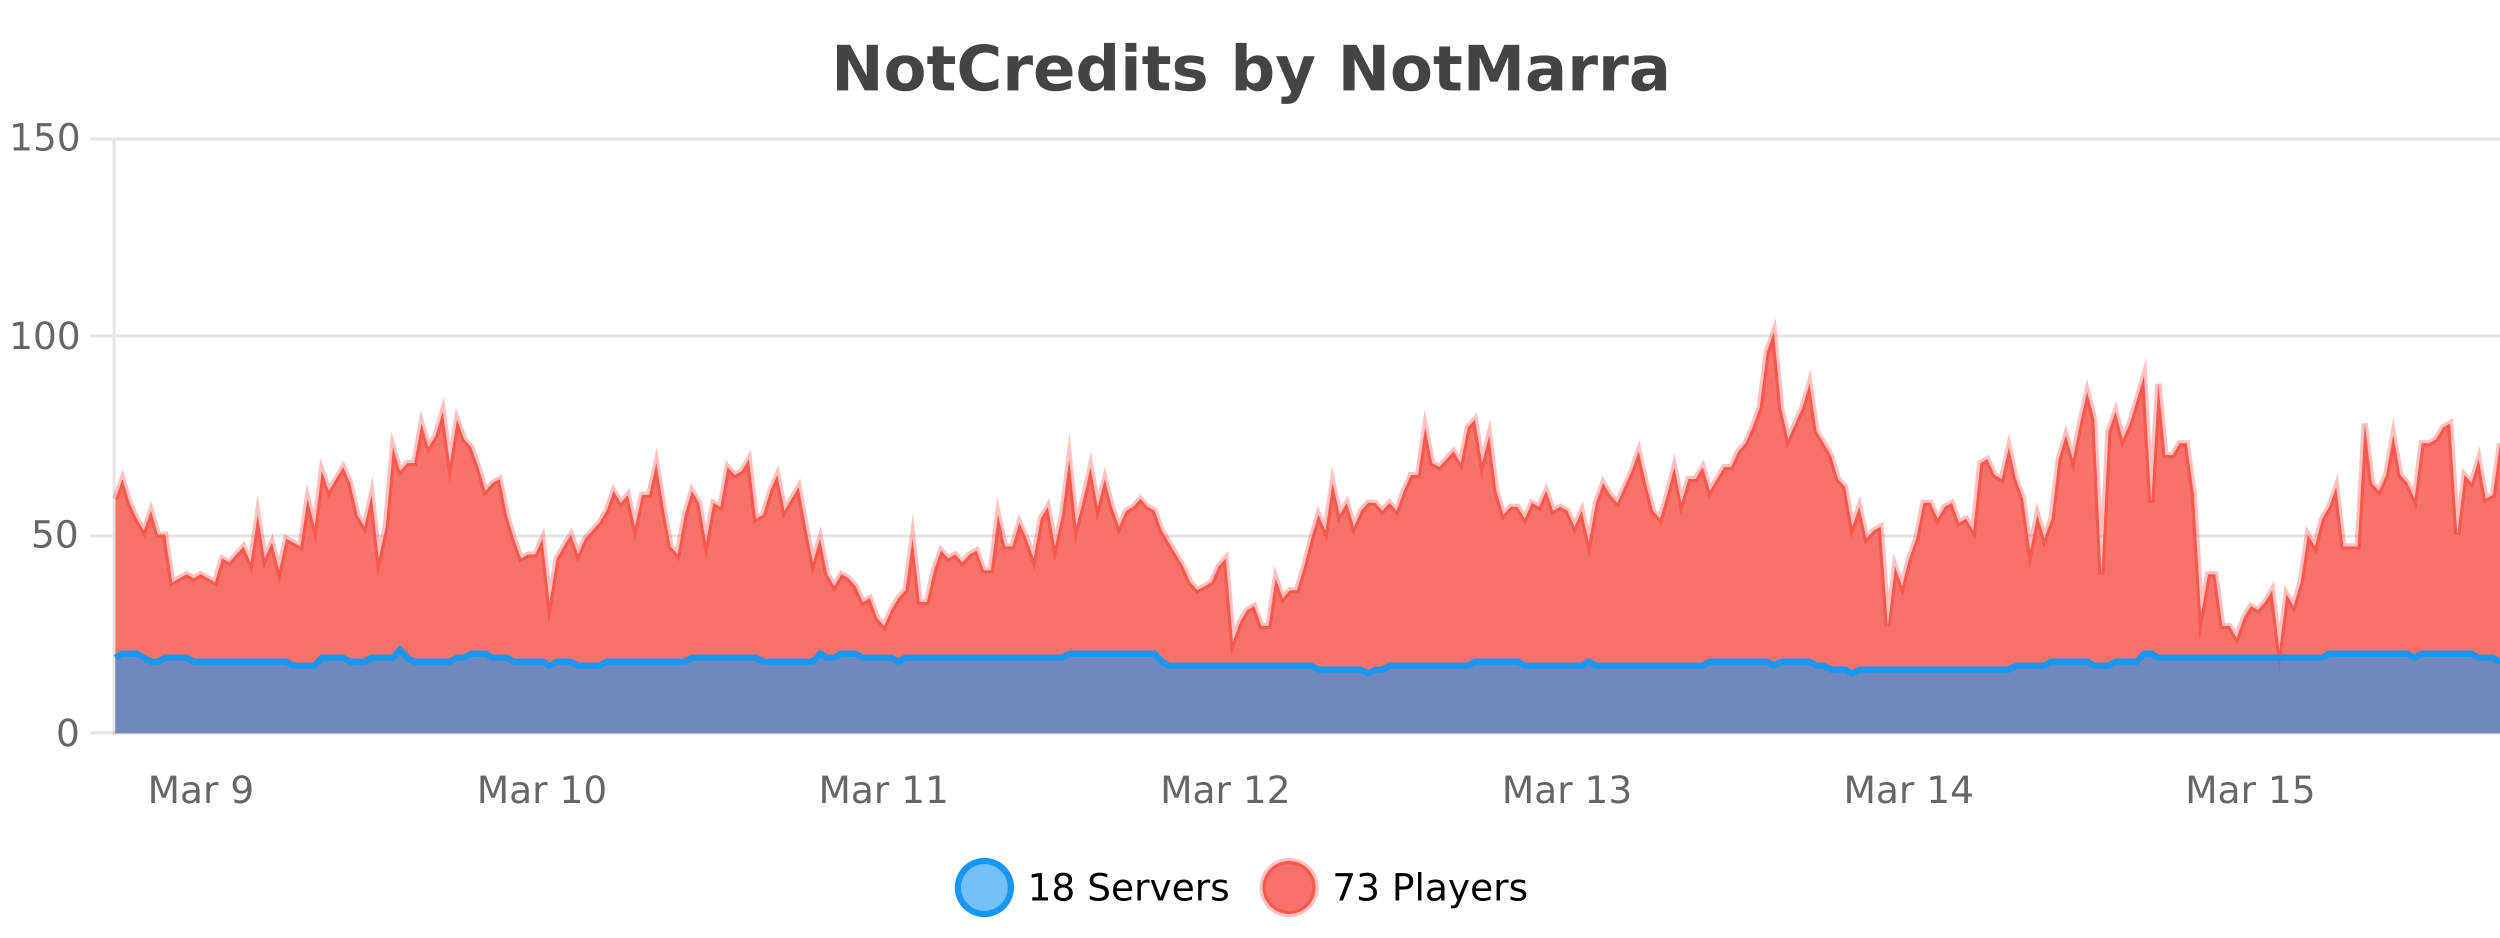 <?xml version="1.0" encoding="UTF-8"?>
<svg xmlns="http://www.w3.org/2000/svg" xmlns:xlink="http://www.w3.org/1999/xlink" width="800pt" height="300pt" viewBox="0 0 800 300" version="1.1">
<defs>
<clipPath id="clip1">
  <path d="M 278 263 L 352 263 L 352 300 L 278 300 Z M 278 263 "/>
</clipPath>
<clipPath id="clip2">
  <path d="M 375 263 L 450 263 L 450 300 L 375 300 Z M 375 263 "/>
</clipPath>
<clipPath id="clip3">
  <path d="M 36.906 106 L 800 106 L 800 234.602 L 36.906 234.602 Z M 36.906 106 "/>
</clipPath>
<clipPath id="clip4">
  <path d="M 35.906 77 L 800 77 L 800 235.602 L 35.906 235.602 Z M 35.906 77 "/>
</clipPath>
<clipPath id="clip5">
  <path d="M 36.906 207 L 800 207 L 800 234.602 L 36.906 234.602 Z M 36.906 207 "/>
</clipPath>
<clipPath id="clip6">
  <path d="M 35.906 179 L 800 179 L 800 235.602 L 35.906 235.602 Z M 35.906 179 "/>
</clipPath>
</defs>
<g id="surface1775296">
<rect x="0" y="0" width="800" height="300" style="fill:rgb(100%,100%,100%);fill-opacity:1;stroke:none;"/>
<path style="fill:none;stroke-width:1;stroke-linecap:butt;stroke-linejoin:miter;stroke:rgb(0%,0%,0%);stroke-opacity:0.098;stroke-miterlimit:10;" d="M 37 234.5 L 800 234.5 "/>
<path style="fill:none;stroke-width:1;stroke-linecap:butt;stroke-linejoin:miter;stroke:rgb(0%,0%,0%);stroke-opacity:0.098;stroke-miterlimit:10;" d="M 28.906 234.5 L 36 234.5 "/>
<path style="fill:none;stroke-width:1;stroke-linecap:butt;stroke-linejoin:miter;stroke:rgb(0%,0%,0%);stroke-opacity:0.098;stroke-miterlimit:10;" d="M 37 171.5 L 800 171.5 "/>
<path style="fill:none;stroke-width:1;stroke-linecap:butt;stroke-linejoin:miter;stroke:rgb(0%,0%,0%);stroke-opacity:0.098;stroke-miterlimit:10;" d="M 28.906 171.5 L 36 171.5 "/>
<path style="fill:none;stroke-width:1;stroke-linecap:butt;stroke-linejoin:miter;stroke:rgb(0%,0%,0%);stroke-opacity:0.098;stroke-miterlimit:10;" d="M 37 107.5 L 800 107.5 "/>
<path style="fill:none;stroke-width:1;stroke-linecap:butt;stroke-linejoin:miter;stroke:rgb(0%,0%,0%);stroke-opacity:0.098;stroke-miterlimit:10;" d="M 28.906 107.5 L 36 107.5 "/>
<path style="fill:none;stroke-width:1;stroke-linecap:butt;stroke-linejoin:miter;stroke:rgb(0%,0%,0%);stroke-opacity:0.098;stroke-miterlimit:10;" d="M 37 44.5 L 800 44.5 "/>
<path style="fill:none;stroke-width:1;stroke-linecap:butt;stroke-linejoin:miter;stroke:rgb(0%,0%,0%);stroke-opacity:0.098;stroke-miterlimit:10;" d="M 28.906 44.5 L 36 44.5 "/>
<path style=" stroke:none;fill-rule:nonzero;fill:rgb(9.02%,58.824%,95.294%);fill-opacity:0.6;" d="M 323.488 284 C 323.488 288.688 319.688 292.484 315.004 292.484 C 310.316 292.484 306.52 288.688 306.52 284 C 306.52 279.312 310.316 275.516 315.004 275.516 C 319.688 275.516 323.488 279.312 323.488 284 Z M 323.488 284 "/>
<g clip-path="url(#clip1)" clip-rule="nonzero">
<path style="fill:none;stroke-width:2;stroke-linecap:butt;stroke-linejoin:miter;stroke:rgb(9.02%,58.824%,95.294%);stroke-opacity:1;stroke-miterlimit:10;" d="M 323.488 284 C 323.488 288.688 319.688 292.484 315.004 292.484 C 310.316 292.484 306.52 288.688 306.52 284 C 306.52 279.312 310.316 275.516 315.004 275.516 C 319.688 275.516 323.488 279.312 323.488 284 Z M 323.488 284 "/>
</g>
<path style=" stroke:none;fill-rule:nonzero;fill:rgb(0%,0%,0%);fill-opacity:1;" d="M 330.305 287.156 L 332.242 287.156 L 332.242 280.484 L 330.133 280.906 L 330.133 279.828 L 332.227 279.406 L 333.414 279.406 L 333.414 287.156 L 335.352 287.156 L 335.352 288.156 L 330.305 288.156 Z M 340.266 284 C 339.703 284 339.258 284.152 338.938 284.453 C 338.613 284.758 338.453 285.168 338.453 285.688 C 338.453 286.219 338.613 286.637 338.938 286.938 C 339.258 287.242 339.703 287.391 340.266 287.391 C 340.828 287.391 341.27 287.242 341.594 286.938 C 341.914 286.637 342.078 286.219 342.078 285.688 C 342.078 285.168 341.914 284.758 341.594 284.453 C 341.281 284.152 340.836 284 340.266 284 Z M 339.078 283.5 C 338.578 283.375 338.18 283.141 337.891 282.797 C 337.609 282.445 337.469 282.016 337.469 281.516 C 337.469 280.82 337.719 280.266 338.219 279.859 C 338.719 279.453 339.398 279.25 340.266 279.25 C 341.141 279.25 341.82 279.453 342.312 279.859 C 342.812 280.266 343.062 280.82 343.062 281.516 C 343.062 282.016 342.922 282.445 342.641 282.797 C 342.359 283.141 341.961 283.375 341.453 283.5 C 342.023 283.637 342.469 283.898 342.781 284.281 C 343.102 284.668 343.266 285.137 343.266 285.688 C 343.266 286.543 343.004 287.199 342.484 287.656 C 341.973 288.105 341.234 288.328 340.266 288.328 C 339.305 288.328 338.566 288.105 338.047 287.656 C 337.523 287.199 337.266 286.543 337.266 285.688 C 337.266 285.137 337.426 284.668 337.75 284.281 C 338.07 283.898 338.516 283.637 339.078 283.5 Z M 338.656 281.625 C 338.656 282.086 338.797 282.438 339.078 282.688 C 339.359 282.938 339.754 283.062 340.266 283.062 C 340.773 283.062 341.172 282.938 341.453 282.688 C 341.742 282.438 341.891 282.086 341.891 281.625 C 341.891 281.18 341.742 280.828 341.453 280.578 C 341.172 280.32 340.773 280.188 340.266 280.188 C 339.754 280.188 339.359 280.32 339.078 280.578 C 338.797 280.828 338.656 281.18 338.656 281.625 Z M 354.324 279.688 L 354.324 280.844 C 353.875 280.637 353.449 280.48 353.043 280.375 C 352.645 280.262 352.266 280.203 351.902 280.203 C 351.254 280.203 350.754 280.328 350.402 280.578 C 350.059 280.828 349.887 281.188 349.887 281.656 C 349.887 282.043 350 282.336 350.23 282.531 C 350.457 282.73 350.902 282.887 351.559 283 L 352.262 283.156 C 353.145 283.324 353.797 283.621 354.215 284.047 C 354.641 284.465 354.855 285.027 354.855 285.734 C 354.855 286.59 354.566 287.234 353.996 287.672 C 353.434 288.109 352.598 288.328 351.496 288.328 C 351.09 288.328 350.652 288.281 350.184 288.188 C 349.715 288.094 349.23 287.953 348.73 287.766 L 348.73 286.547 C 349.207 286.82 349.676 287.023 350.137 287.156 C 350.605 287.293 351.059 287.359 351.496 287.359 C 352.172 287.359 352.691 287.23 353.059 286.969 C 353.434 286.699 353.621 286.32 353.621 285.828 C 353.621 285.402 353.484 285.07 353.215 284.828 C 352.953 284.578 352.52 284.398 351.918 284.281 L 351.199 284.141 C 350.312 283.965 349.672 283.688 349.277 283.312 C 348.891 282.938 348.699 282.418 348.699 281.75 C 348.699 280.969 348.969 280.359 349.512 279.922 C 350.051 279.477 350.801 279.25 351.762 279.25 C 352.176 279.25 352.594 279.289 353.012 279.359 C 353.438 279.434 353.875 279.543 354.324 279.688 Z M 362.27 284.609 L 362.27 285.125 L 357.301 285.125 C 357.352 285.875 357.574 286.445 357.973 286.828 C 358.379 287.215 358.934 287.406 359.645 287.406 C 360.059 287.406 360.461 287.359 360.848 287.266 C 361.242 287.164 361.633 287.008 362.02 286.797 L 362.02 287.828 C 361.621 287.984 361.223 288.105 360.816 288.188 C 360.41 288.281 359.996 288.328 359.582 288.328 C 358.539 288.328 357.711 288.027 357.098 287.422 C 356.48 286.809 356.176 285.98 356.176 284.938 C 356.176 283.867 356.465 283.016 357.051 282.391 C 357.633 281.758 358.414 281.438 359.395 281.438 C 360.277 281.438 360.977 281.727 361.488 282.297 C 362.008 282.859 362.27 283.633 362.27 284.609 Z M 361.191 284.281 C 361.18 283.699 361.012 283.23 360.691 282.875 C 360.367 282.523 359.941 282.344 359.41 282.344 C 358.805 282.344 358.32 282.516 357.957 282.859 C 357.602 283.203 357.398 283.684 357.348 284.297 Z M 367.84 282.594 C 367.715 282.531 367.578 282.484 367.434 282.453 C 367.297 282.414 367.141 282.391 366.965 282.391 C 366.359 282.391 365.891 282.59 365.559 282.984 C 365.234 283.383 365.074 283.953 365.074 284.703 L 365.074 288.156 L 363.996 288.156 L 363.996 281.594 L 365.074 281.594 L 365.074 282.609 C 365.301 282.215 365.598 281.922 365.965 281.734 C 366.328 281.539 366.77 281.438 367.293 281.438 C 367.363 281.438 367.441 281.445 367.527 281.453 C 367.621 281.465 367.719 281.48 367.824 281.5 Z M 368.195 281.594 L 369.336 281.594 L 371.383 287.094 L 373.445 281.594 L 374.586 281.594 L 372.117 288.156 L 370.648 288.156 Z M 381.688 284.609 L 381.688 285.125 L 376.719 285.125 C 376.77 285.875 376.992 286.445 377.391 286.828 C 377.797 287.215 378.352 287.406 379.062 287.406 C 379.477 287.406 379.879 287.359 380.266 287.266 C 380.66 287.164 381.051 287.008 381.438 286.797 L 381.438 287.828 C 381.039 287.984 380.641 288.105 380.234 288.188 C 379.828 288.281 379.414 288.328 379 288.328 C 377.957 288.328 377.129 288.027 376.516 287.422 C 375.898 286.809 375.594 285.98 375.594 284.938 C 375.594 283.867 375.883 283.016 376.469 282.391 C 377.051 281.758 377.832 281.438 378.812 281.438 C 379.695 281.438 380.395 281.727 380.906 282.297 C 381.426 282.859 381.688 283.633 381.688 284.609 Z M 380.609 284.281 C 380.598 283.699 380.43 283.23 380.109 282.875 C 379.785 282.523 379.359 282.344 378.828 282.344 C 378.223 282.344 377.738 282.516 377.375 282.859 C 377.02 283.203 376.816 283.684 376.766 284.297 Z M 387.258 282.594 C 387.133 282.531 386.996 282.484 386.852 282.453 C 386.715 282.414 386.559 282.391 386.383 282.391 C 385.777 282.391 385.309 282.59 384.977 282.984 C 384.652 283.383 384.492 283.953 384.492 284.703 L 384.492 288.156 L 383.414 288.156 L 383.414 281.594 L 384.492 281.594 L 384.492 282.609 C 384.719 282.215 385.016 281.922 385.383 281.734 C 385.746 281.539 386.188 281.438 386.711 281.438 C 386.781 281.438 386.859 281.445 386.945 281.453 C 387.039 281.465 387.137 281.48 387.242 281.5 Z M 392.566 281.781 L 392.566 282.812 C 392.262 282.656 391.945 282.543 391.613 282.469 C 391.289 282.387 390.949 282.344 390.598 282.344 C 390.066 282.344 389.664 282.43 389.395 282.594 C 389.121 282.75 388.988 282.996 388.988 283.328 C 388.988 283.578 389.082 283.777 389.27 283.922 C 389.465 284.059 389.855 284.188 390.441 284.312 L 390.801 284.406 C 391.57 284.562 392.117 284.793 392.441 285.094 C 392.762 285.398 392.926 285.812 392.926 286.344 C 392.926 286.961 392.68 287.445 392.191 287.797 C 391.711 288.152 391.051 288.328 390.207 288.328 C 389.852 288.328 389.48 288.289 389.098 288.219 C 388.723 288.156 388.324 288.059 387.91 287.922 L 387.91 286.797 C 388.305 287.008 388.695 287.164 389.082 287.266 C 389.465 287.371 389.852 287.422 390.238 287.422 C 390.738 287.422 391.121 287.34 391.395 287.172 C 391.676 286.996 391.816 286.746 391.816 286.422 C 391.816 286.133 391.715 285.906 391.52 285.75 C 391.32 285.594 390.887 285.445 390.223 285.297 L 389.848 285.219 C 389.18 285.074 388.695 284.855 388.395 284.562 C 388.102 284.273 387.957 283.875 387.957 283.375 C 387.957 282.75 388.176 282.273 388.613 281.938 C 389.051 281.605 389.668 281.438 390.473 281.438 C 390.867 281.438 391.242 281.469 391.598 281.531 C 391.949 281.586 392.273 281.668 392.566 281.781 Z M 325.004 277.016 "/>
<path style=" stroke:none;fill-rule:nonzero;fill:rgb(96.863%,44.706%,40.784%);fill-opacity:1;" d="M 420.988 284 C 420.988 288.688 417.191 292.484 412.504 292.484 C 407.82 292.484 404.02 288.688 404.02 284 C 404.02 279.312 407.82 275.516 412.504 275.516 C 417.191 275.516 420.988 279.312 420.988 284 Z M 420.988 284 "/>
<g clip-path="url(#clip2)" clip-rule="nonzero">
<path style="fill:none;stroke-width:2;stroke-linecap:butt;stroke-linejoin:miter;stroke:rgb(100%,4.706%,0%);stroke-opacity:0.247;stroke-miterlimit:10;" d="M 420.988 284 C 420.988 288.688 417.191 292.484 412.504 292.484 C 407.82 292.484 404.02 288.688 404.02 284 C 404.02 279.312 407.82 275.516 412.504 275.516 C 417.191 275.516 420.988 279.312 420.988 284 Z M 420.988 284 "/>
</g>
<path style=" stroke:none;fill-rule:nonzero;fill:rgb(0%,0%,0%);fill-opacity:1;" d="M 427.305 279.406 L 432.93 279.406 L 432.93 279.906 L 429.758 288.156 L 428.523 288.156 L 431.508 280.406 L 427.305 280.406 Z M 438.828 283.438 C 439.391 283.562 439.828 283.82 440.141 284.203 C 440.461 284.578 440.625 285.047 440.625 285.609 C 440.625 286.477 440.328 287.148 439.734 287.625 C 439.141 288.094 438.297 288.328 437.203 288.328 C 436.836 288.328 436.457 288.289 436.062 288.219 C 435.676 288.148 435.281 288.039 434.875 287.891 L 434.875 286.75 C 435.195 286.938 435.551 287.086 435.938 287.188 C 436.332 287.281 436.742 287.328 437.172 287.328 C 437.91 287.328 438.473 287.184 438.859 286.891 C 439.254 286.602 439.453 286.172 439.453 285.609 C 439.453 285.102 439.27 284.699 438.906 284.406 C 438.539 284.117 438.039 283.969 437.406 283.969 L 436.375 283.969 L 436.375 283 L 437.453 283 C 438.023 283 438.469 282.887 438.781 282.656 C 439.094 282.418 439.25 282.078 439.25 281.641 C 439.25 281.195 439.086 280.852 438.766 280.609 C 438.453 280.371 438 280.25 437.406 280.25 C 437.07 280.25 436.719 280.289 436.344 280.359 C 435.977 280.422 435.57 280.527 435.125 280.672 L 435.125 279.625 C 435.582 279.5 436.004 279.406 436.391 279.344 C 436.785 279.281 437.156 279.25 437.5 279.25 C 438.406 279.25 439.117 279.453 439.641 279.859 C 440.16 280.266 440.422 280.82 440.422 281.516 C 440.422 282.008 440.281 282.418 440 282.75 C 439.727 283.086 439.336 283.312 438.828 283.438 Z M 447.762 280.375 L 447.762 283.672 L 449.246 283.672 C 449.797 283.672 450.223 283.531 450.527 283.25 C 450.828 282.961 450.98 282.547 450.98 282.016 C 450.98 281.496 450.828 281.094 450.527 280.812 C 450.223 280.523 449.797 280.375 449.246 280.375 Z M 446.574 279.406 L 449.246 279.406 C 450.234 279.406 450.98 279.633 451.48 280.078 C 451.98 280.516 452.23 281.164 452.23 282.016 C 452.23 282.883 451.98 283.539 451.48 283.984 C 450.98 284.422 450.234 284.641 449.246 284.641 L 447.762 284.641 L 447.762 288.156 L 446.574 288.156 Z M 453.766 279.031 L 454.844 279.031 L 454.844 288.156 L 453.766 288.156 Z M 460.082 284.859 C 459.215 284.859 458.613 284.961 458.27 285.156 C 457.934 285.355 457.77 285.695 457.77 286.172 C 457.77 286.559 457.895 286.867 458.145 287.094 C 458.402 287.312 458.746 287.422 459.176 287.422 C 459.777 287.422 460.258 287.215 460.613 286.797 C 460.977 286.371 461.16 285.805 461.16 285.094 L 461.16 284.859 Z M 462.238 284.406 L 462.238 288.156 L 461.16 288.156 L 461.16 287.156 C 460.91 287.555 460.602 287.852 460.238 288.047 C 459.871 288.234 459.426 288.328 458.895 288.328 C 458.215 288.328 457.68 288.141 457.285 287.766 C 456.887 287.383 456.691 286.875 456.691 286.25 C 456.691 285.512 456.934 284.953 457.426 284.578 C 457.926 284.203 458.664 284.016 459.645 284.016 L 461.16 284.016 L 461.16 283.906 C 461.16 283.406 460.992 283.023 460.66 282.75 C 460.336 282.48 459.883 282.344 459.301 282.344 C 458.926 282.344 458.555 282.391 458.191 282.484 C 457.836 282.578 457.496 282.715 457.176 282.891 L 457.176 281.891 C 457.57 281.734 457.949 281.621 458.316 281.547 C 458.691 281.477 459.055 281.438 459.41 281.438 C 460.355 281.438 461.066 281.684 461.535 282.172 C 462.004 282.664 462.238 283.406 462.238 284.406 Z M 467.188 288.766 C 466.883 289.547 466.586 290.055 466.297 290.297 C 466.004 290.535 465.617 290.656 465.141 290.656 L 464.281 290.656 L 464.281 289.75 L 464.906 289.75 C 465.207 289.75 465.438 289.676 465.594 289.531 C 465.758 289.395 465.941 289.066 466.141 288.547 L 466.344 288.047 L 463.688 281.594 L 464.828 281.594 L 466.875 286.719 L 468.938 281.594 L 470.078 281.594 Z M 477.18 284.609 L 477.18 285.125 L 472.211 285.125 C 472.262 285.875 472.484 286.445 472.883 286.828 C 473.289 287.215 473.844 287.406 474.555 287.406 C 474.969 287.406 475.371 287.359 475.758 287.266 C 476.152 287.164 476.543 287.008 476.93 286.797 L 476.93 287.828 C 476.531 287.984 476.133 288.105 475.727 288.188 C 475.32 288.281 474.906 288.328 474.492 288.328 C 473.449 288.328 472.621 288.027 472.008 287.422 C 471.391 286.809 471.086 285.98 471.086 284.938 C 471.086 283.867 471.375 283.016 471.961 282.391 C 472.543 281.758 473.324 281.438 474.305 281.438 C 475.188 281.438 475.887 281.727 476.398 282.297 C 476.918 282.859 477.18 283.633 477.18 284.609 Z M 476.102 284.281 C 476.09 283.699 475.922 283.23 475.602 282.875 C 475.277 282.523 474.852 282.344 474.32 282.344 C 473.715 282.344 473.23 282.516 472.867 282.859 C 472.512 283.203 472.309 283.684 472.258 284.297 Z M 482.75 282.594 C 482.625 282.531 482.488 282.484 482.344 282.453 C 482.207 282.414 482.051 282.391 481.875 282.391 C 481.27 282.391 480.801 282.59 480.469 282.984 C 480.145 283.383 479.984 283.953 479.984 284.703 L 479.984 288.156 L 478.906 288.156 L 478.906 281.594 L 479.984 281.594 L 479.984 282.609 C 480.211 282.215 480.508 281.922 480.875 281.734 C 481.238 281.539 481.68 281.438 482.203 281.438 C 482.273 281.438 482.352 281.445 482.438 281.453 C 482.531 281.465 482.629 281.48 482.734 281.5 Z M 488.055 281.781 L 488.055 282.812 C 487.75 282.656 487.434 282.543 487.102 282.469 C 486.777 282.387 486.438 282.344 486.086 282.344 C 485.555 282.344 485.152 282.43 484.883 282.594 C 484.609 282.75 484.477 282.996 484.477 283.328 C 484.477 283.578 484.57 283.777 484.758 283.922 C 484.953 284.059 485.344 284.188 485.93 284.312 L 486.289 284.406 C 487.059 284.562 487.605 284.793 487.93 285.094 C 488.25 285.398 488.414 285.812 488.414 286.344 C 488.414 286.961 488.168 287.445 487.68 287.797 C 487.199 288.152 486.539 288.328 485.695 288.328 C 485.34 288.328 484.969 288.289 484.586 288.219 C 484.211 288.156 483.812 288.059 483.398 287.922 L 483.398 286.797 C 483.793 287.008 484.184 287.164 484.57 287.266 C 484.953 287.371 485.34 287.422 485.727 287.422 C 486.227 287.422 486.609 287.34 486.883 287.172 C 487.164 286.996 487.305 286.746 487.305 286.422 C 487.305 286.133 487.203 285.906 487.008 285.75 C 486.809 285.594 486.375 285.445 485.711 285.297 L 485.336 285.219 C 484.668 285.074 484.184 284.855 483.883 284.562 C 483.59 284.273 483.445 283.875 483.445 283.375 C 483.445 282.75 483.664 282.273 484.102 281.938 C 484.539 281.605 485.156 281.438 485.961 281.438 C 486.355 281.438 486.73 281.469 487.086 281.531 C 487.438 281.586 487.762 281.668 488.055 281.781 Z M 422.504 277.016 "/>
<path style=" stroke:none;fill-rule:nonzero;fill:rgb(26.667%,26.667%,26.667%);fill-opacity:1;" d="M 267.844 14.344 L 272.031 14.344 L 277.344 24.344 L 277.344 14.344 L 280.906 14.344 L 280.906 28.922 L 276.703 28.922 L 271.406 18.922 L 271.406 28.922 L 267.844 28.922 Z M 289.629 20.219 C 288.848 20.219 288.254 20.5 287.848 21.062 C 287.441 21.617 287.238 22.418 287.238 23.469 C 287.238 24.512 287.441 25.312 287.848 25.875 C 288.254 26.43 288.848 26.703 289.629 26.703 C 290.387 26.703 290.965 26.43 291.363 25.875 C 291.77 25.312 291.973 24.512 291.973 23.469 C 291.973 22.418 291.77 21.617 291.363 21.062 C 290.965 20.5 290.387 20.219 289.629 20.219 Z M 289.629 17.719 C 291.504 17.719 292.965 18.23 294.02 19.25 C 295.082 20.262 295.613 21.668 295.613 23.469 C 295.613 25.262 295.082 26.668 294.02 27.688 C 292.965 28.699 291.504 29.203 289.629 29.203 C 287.73 29.203 286.254 28.699 285.191 27.688 C 284.129 26.668 283.598 25.262 283.598 23.469 C 283.598 21.668 284.129 20.262 285.191 19.25 C 286.254 18.23 287.73 17.719 289.629 17.719 Z M 301.977 14.875 L 301.977 17.984 L 305.586 17.984 L 305.586 20.484 L 301.977 20.484 L 301.977 25.125 C 301.977 25.637 302.074 25.98 302.273 26.156 C 302.48 26.336 302.883 26.422 303.477 26.422 L 305.273 26.422 L 305.273 28.922 L 302.273 28.922 C 300.898 28.922 299.918 28.637 299.336 28.062 C 298.762 27.48 298.477 26.5 298.477 25.125 L 298.477 20.484 L 296.742 20.484 L 296.742 17.984 L 298.477 17.984 L 298.477 14.875 Z M 319.445 28.125 C 318.746 28.48 318.023 28.746 317.273 28.922 C 316.531 29.109 315.75 29.203 314.93 29.203 C 312.5 29.203 310.578 28.527 309.164 27.172 C 307.746 25.809 307.039 23.965 307.039 21.641 C 307.039 19.32 307.746 17.48 309.164 16.125 C 310.578 14.762 312.5 14.078 314.93 14.078 C 315.75 14.078 316.531 14.172 317.273 14.359 C 318.023 14.539 318.746 14.805 319.445 15.156 L 319.445 18.172 C 318.746 17.703 318.059 17.359 317.383 17.141 C 316.703 16.914 315.992 16.797 315.242 16.797 C 313.898 16.797 312.84 17.23 312.07 18.094 C 311.309 18.949 310.93 20.133 310.93 21.641 C 310.93 23.152 311.309 24.34 312.07 25.203 C 312.84 26.059 313.898 26.484 315.242 26.484 C 315.992 26.484 316.703 26.375 317.383 26.156 C 318.059 25.93 318.746 25.578 319.445 25.109 Z M 330.531 20.969 C 330.219 20.824 329.91 20.719 329.609 20.656 C 329.305 20.586 329.004 20.547 328.703 20.547 C 327.797 20.547 327.098 20.836 326.609 21.406 C 326.129 21.98 325.891 22.805 325.891 23.875 L 325.891 28.922 L 322.406 28.922 L 322.406 17.984 L 325.891 17.984 L 325.891 19.781 C 326.336 19.062 326.852 18.543 327.438 18.219 C 328.02 17.887 328.719 17.719 329.531 17.719 C 329.656 17.719 329.785 17.727 329.922 17.734 C 330.055 17.746 330.254 17.766 330.516 17.797 Z M 343.172 23.422 L 343.172 24.422 L 335 24.422 C 335.082 25.246 335.379 25.859 335.891 26.266 C 336.398 26.672 337.109 26.875 338.016 26.875 C 338.754 26.875 339.508 26.766 340.281 26.547 C 341.051 26.328 341.844 26 342.656 25.562 L 342.656 28.25 C 341.832 28.562 341.004 28.797 340.172 28.953 C 339.348 29.117 338.523 29.203 337.703 29.203 C 335.723 29.203 334.18 28.703 333.078 27.703 C 331.984 26.695 331.438 25.281 331.438 23.469 C 331.438 21.68 331.973 20.273 333.047 19.25 C 334.129 18.23 335.613 17.719 337.5 17.719 C 339.219 17.719 340.594 18.242 341.625 19.281 C 342.656 20.312 343.172 21.695 343.172 23.422 Z M 339.578 22.266 C 339.578 21.602 339.383 21.062 339 20.656 C 338.613 20.25 338.109 20.047 337.484 20.047 C 336.805 20.047 336.254 20.242 335.828 20.625 C 335.41 21 335.148 21.547 335.047 22.266 Z M 353.27 19.578 L 353.27 13.719 L 356.785 13.719 L 356.785 28.922 L 353.27 28.922 L 353.27 27.344 C 352.789 27.992 352.258 28.465 351.676 28.766 C 351.09 29.055 350.418 29.203 349.66 29.203 C 348.316 29.203 347.211 28.668 346.348 27.594 C 345.48 26.523 345.051 25.148 345.051 23.469 C 345.051 21.781 345.48 20.402 346.348 19.328 C 347.211 18.258 348.316 17.719 349.66 17.719 C 350.418 17.719 351.09 17.871 351.676 18.172 C 352.258 18.477 352.789 18.945 353.27 19.578 Z M 350.957 26.672 C 351.707 26.672 352.277 26.402 352.676 25.859 C 353.07 25.309 353.27 24.512 353.27 23.469 C 353.27 22.43 353.07 21.637 352.676 21.094 C 352.277 20.543 351.707 20.266 350.957 20.266 C 350.215 20.266 349.648 20.543 349.254 21.094 C 348.855 21.637 348.66 22.43 348.66 23.469 C 348.66 24.512 348.855 25.309 349.254 25.859 C 349.648 26.402 350.215 26.672 350.957 26.672 Z M 360.148 17.984 L 363.633 17.984 L 363.633 28.922 L 360.148 28.922 Z M 360.148 13.719 L 363.633 13.719 L 363.633 16.578 L 360.148 16.578 Z M 370.816 14.875 L 370.816 17.984 L 374.426 17.984 L 374.426 20.484 L 370.816 20.484 L 370.816 25.125 C 370.816 25.637 370.914 25.98 371.113 26.156 C 371.32 26.336 371.723 26.422 372.316 26.422 L 374.113 26.422 L 374.113 28.922 L 371.113 28.922 C 369.738 28.922 368.758 28.637 368.176 28.062 C 367.602 27.48 367.316 26.5 367.316 25.125 L 367.316 20.484 L 365.582 20.484 L 365.582 17.984 L 367.316 17.984 L 367.316 14.875 Z M 385.094 18.328 L 385.094 20.984 C 384.352 20.672 383.633 20.438 382.938 20.281 C 382.238 20.125 381.578 20.047 380.953 20.047 C 380.297 20.047 379.805 20.133 379.484 20.297 C 379.16 20.465 379 20.719 379 21.062 C 379 21.344 379.117 21.559 379.359 21.703 C 379.609 21.852 380.047 21.961 380.672 22.031 L 381.297 22.125 C 383.086 22.355 384.289 22.73 384.906 23.25 C 385.52 23.773 385.828 24.59 385.828 25.703 C 385.828 26.871 385.395 27.746 384.531 28.328 C 383.676 28.914 382.398 29.203 380.703 29.203 C 379.973 29.203 379.223 29.145 378.453 29.031 C 377.68 28.918 376.891 28.746 376.078 28.516 L 376.078 25.859 C 376.773 26.203 377.488 26.461 378.219 26.625 C 378.945 26.793 379.691 26.875 380.453 26.875 C 381.141 26.875 381.656 26.781 382 26.594 C 382.344 26.406 382.516 26.125 382.516 25.75 C 382.516 25.438 382.395 25.211 382.156 25.062 C 381.914 24.906 381.441 24.789 380.734 24.703 L 380.125 24.625 C 378.562 24.43 377.469 24.07 376.844 23.547 C 376.219 23.016 375.906 22.215 375.906 21.141 C 375.906 19.984 376.301 19.125 377.094 18.562 C 377.895 18 379.113 17.719 380.75 17.719 C 381.395 17.719 382.07 17.773 382.781 17.875 C 383.488 17.969 384.258 18.121 385.094 18.328 Z M 401.242 26.672 C 401.992 26.672 402.562 26.402 402.961 25.859 C 403.355 25.309 403.555 24.512 403.555 23.469 C 403.555 22.43 403.355 21.637 402.961 21.094 C 402.562 20.543 401.992 20.266 401.242 20.266 C 400.492 20.266 399.914 20.543 399.508 21.094 C 399.109 21.637 398.914 22.43 398.914 23.469 C 398.914 24.5 399.109 25.293 399.508 25.844 C 399.914 26.398 400.492 26.672 401.242 26.672 Z M 398.914 19.578 C 399.402 18.945 399.938 18.477 400.523 18.172 C 401.105 17.871 401.777 17.719 402.539 17.719 C 403.891 17.719 405 18.258 405.867 19.328 C 406.73 20.402 407.164 21.781 407.164 23.469 C 407.164 25.148 406.73 26.523 405.867 27.594 C 405 28.668 403.891 29.203 402.539 29.203 C 401.777 29.203 401.105 29.051 400.523 28.75 C 399.938 28.449 399.402 27.98 398.914 27.344 L 398.914 28.922 L 395.43 28.922 L 395.43 13.719 L 398.914 13.719 Z M 408.312 17.984 L 411.797 17.984 L 414.75 25.406 L 417.25 17.984 L 420.734 17.984 L 416.141 29.953 C 415.68 31.172 415.141 32.02 414.516 32.5 C 413.898 32.988 413.094 33.234 412.094 33.234 L 410.062 33.234 L 410.062 30.938 L 411.156 30.938 C 411.75 30.938 412.18 30.844 412.453 30.656 C 412.723 30.469 412.93 30.129 413.078 29.641 L 413.188 29.344 Z M 429.906 14.344 L 434.094 14.344 L 439.406 24.344 L 439.406 14.344 L 442.969 14.344 L 442.969 28.922 L 438.766 28.922 L 433.469 18.922 L 433.469 28.922 L 429.906 28.922 Z M 451.688 20.219 C 450.906 20.219 450.312 20.5 449.906 21.062 C 449.5 21.617 449.297 22.418 449.297 23.469 C 449.297 24.512 449.5 25.312 449.906 25.875 C 450.312 26.43 450.906 26.703 451.688 26.703 C 452.445 26.703 453.023 26.43 453.422 25.875 C 453.828 25.312 454.031 24.512 454.031 23.469 C 454.031 22.418 453.828 21.617 453.422 21.062 C 453.023 20.5 452.445 20.219 451.688 20.219 Z M 451.688 17.719 C 453.562 17.719 455.023 18.23 456.078 19.25 C 457.141 20.262 457.672 21.668 457.672 23.469 C 457.672 25.262 457.141 26.668 456.078 27.688 C 455.023 28.699 453.562 29.203 451.688 29.203 C 449.789 29.203 448.312 28.699 447.25 27.688 C 446.188 26.668 445.656 25.262 445.656 23.469 C 445.656 21.668 446.188 20.262 447.25 19.25 C 448.312 18.23 449.789 17.719 451.688 17.719 Z M 464.039 14.875 L 464.039 17.984 L 467.648 17.984 L 467.648 20.484 L 464.039 20.484 L 464.039 25.125 C 464.039 25.637 464.137 25.98 464.336 26.156 C 464.543 26.336 464.945 26.422 465.539 26.422 L 467.336 26.422 L 467.336 28.922 L 464.336 28.922 C 462.961 28.922 461.98 28.637 461.398 28.062 C 460.824 27.48 460.539 26.5 460.539 25.125 L 460.539 20.484 L 458.805 20.484 L 458.805 17.984 L 460.539 17.984 L 460.539 14.875 Z M 469.945 14.344 L 474.727 14.344 L 478.039 22.141 L 481.383 14.344 L 486.164 14.344 L 486.164 28.922 L 482.602 28.922 L 482.602 18.25 L 479.242 26.125 L 476.867 26.125 L 473.508 18.25 L 473.508 28.922 L 469.945 28.922 Z M 494.578 24 C 493.848 24 493.301 24.125 492.938 24.375 C 492.57 24.617 492.391 24.98 492.391 25.469 C 492.391 25.906 492.535 26.25 492.828 26.5 C 493.129 26.75 493.539 26.875 494.062 26.875 C 494.719 26.875 495.27 26.641 495.719 26.172 C 496.176 25.703 496.406 25.117 496.406 24.406 L 496.406 24 Z M 499.922 22.688 L 499.922 28.922 L 496.406 28.922 L 496.406 27.297 C 495.938 27.965 495.406 28.449 494.812 28.75 C 494.227 29.051 493.516 29.203 492.672 29.203 C 491.547 29.203 490.629 28.875 489.922 28.219 C 489.211 27.555 488.859 26.695 488.859 25.641 C 488.859 24.359 489.297 23.422 490.172 22.828 C 491.055 22.227 492.445 21.922 494.344 21.922 L 496.406 21.922 L 496.406 21.641 C 496.406 21.09 496.188 20.688 495.75 20.438 C 495.312 20.18 494.629 20.047 493.703 20.047 C 492.953 20.047 492.254 20.125 491.609 20.281 C 490.961 20.43 490.363 20.648 489.812 20.938 L 489.812 18.281 C 490.562 18.094 491.312 17.953 492.062 17.859 C 492.82 17.766 493.582 17.719 494.344 17.719 C 496.312 17.719 497.734 18.109 498.609 18.891 C 499.484 19.664 499.922 20.93 499.922 22.688 Z M 511.312 20.969 C 511 20.824 510.691 20.719 510.391 20.656 C 510.086 20.586 509.785 20.547 509.484 20.547 C 508.578 20.547 507.879 20.836 507.391 21.406 C 506.91 21.98 506.672 22.805 506.672 23.875 L 506.672 28.922 L 503.188 28.922 L 503.188 17.984 L 506.672 17.984 L 506.672 19.781 C 507.117 19.062 507.633 18.543 508.219 18.219 C 508.801 17.887 509.5 17.719 510.312 17.719 C 510.438 17.719 510.566 17.727 510.703 17.734 C 510.836 17.746 511.035 17.766 511.297 17.797 Z M 521.172 20.969 C 520.859 20.824 520.551 20.719 520.25 20.656 C 519.945 20.586 519.645 20.547 519.344 20.547 C 518.438 20.547 517.738 20.836 517.25 21.406 C 516.77 21.98 516.531 22.805 516.531 23.875 L 516.531 28.922 L 513.047 28.922 L 513.047 17.984 L 516.531 17.984 L 516.531 19.781 C 516.977 19.062 517.492 18.543 518.078 18.219 C 518.66 17.887 519.359 17.719 520.172 17.719 C 520.297 17.719 520.426 17.727 520.562 17.734 C 520.695 17.746 520.895 17.766 521.156 17.797 Z M 527.805 24 C 527.074 24 526.527 24.125 526.164 24.375 C 525.797 24.617 525.617 24.98 525.617 25.469 C 525.617 25.906 525.762 26.25 526.055 26.5 C 526.355 26.75 526.766 26.875 527.289 26.875 C 527.945 26.875 528.496 26.641 528.945 26.172 C 529.402 25.703 529.633 25.117 529.633 24.406 L 529.633 24 Z M 533.148 22.688 L 533.148 28.922 L 529.633 28.922 L 529.633 27.297 C 529.164 27.965 528.633 28.449 528.039 28.75 C 527.453 29.051 526.742 29.203 525.898 29.203 C 524.773 29.203 523.855 28.875 523.148 28.219 C 522.438 27.555 522.086 26.695 522.086 25.641 C 522.086 24.359 522.523 23.422 523.398 22.828 C 524.281 22.227 525.672 21.922 527.57 21.922 L 529.633 21.922 L 529.633 21.641 C 529.633 21.09 529.414 20.688 528.977 20.438 C 528.539 20.18 527.855 20.047 526.93 20.047 C 526.18 20.047 525.48 20.125 524.836 20.281 C 524.188 20.43 523.59 20.648 523.039 20.938 L 523.039 18.281 C 523.789 18.094 524.539 17.953 525.289 17.859 C 526.047 17.766 526.809 17.719 527.57 17.719 C 529.539 17.719 530.961 18.109 531.836 18.891 C 532.711 19.664 533.148 20.93 533.148 22.688 Z M 266 10.359 "/>
<path style="fill:none;stroke-width:1;stroke-linecap:butt;stroke-linejoin:miter;stroke:rgb(0%,0%,0%);stroke-opacity:0.098;stroke-miterlimit:10;" d="M 36 234.5 L 801 234.5 "/>
<path style=" stroke:none;fill-rule:nonzero;fill:rgb(40%,40%,40%);fill-opacity:1;" d="M 48.41 248.203 L 50.176 248.203 L 52.41 254.156 L 54.66 248.203 L 56.426 248.203 L 56.426 256.953 L 55.27 256.953 L 55.27 249.266 L 53.004 255.266 L 51.816 255.266 L 49.566 249.266 L 49.566 256.953 L 48.41 256.953 Z M 61.703 253.656 C 60.836 253.656 60.234 253.758 59.891 253.953 C 59.555 254.152 59.391 254.492 59.391 254.969 C 59.391 255.355 59.516 255.664 59.766 255.891 C 60.023 256.109 60.367 256.219 60.797 256.219 C 61.398 256.219 61.879 256.012 62.234 255.594 C 62.598 255.168 62.781 254.602 62.781 253.891 L 62.781 253.656 Z M 63.859 253.203 L 63.859 256.953 L 62.781 256.953 L 62.781 255.953 C 62.531 256.352 62.223 256.648 61.859 256.844 C 61.492 257.031 61.047 257.125 60.516 257.125 C 59.836 257.125 59.301 256.938 58.906 256.562 C 58.508 256.18 58.312 255.672 58.312 255.047 C 58.312 254.309 58.555 253.75 59.047 253.375 C 59.547 253 60.285 252.812 61.266 252.812 L 62.781 252.812 L 62.781 252.703 C 62.781 252.203 62.613 251.82 62.281 251.547 C 61.957 251.277 61.504 251.141 60.922 251.141 C 60.547 251.141 60.176 251.188 59.812 251.281 C 59.457 251.375 59.117 251.512 58.797 251.688 L 58.797 250.688 C 59.191 250.531 59.57 250.418 59.938 250.344 C 60.312 250.273 60.676 250.234 61.031 250.234 C 61.977 250.234 62.688 250.48 63.156 250.969 C 63.625 251.461 63.859 252.203 63.859 253.203 Z M 69.883 251.391 C 69.758 251.328 69.621 251.281 69.477 251.25 C 69.34 251.211 69.184 251.188 69.008 251.188 C 68.402 251.188 67.934 251.387 67.602 251.781 C 67.277 252.18 67.117 252.75 67.117 253.5 L 67.117 256.953 L 66.039 256.953 L 66.039 250.391 L 67.117 250.391 L 67.117 251.406 C 67.344 251.012 67.641 250.719 68.008 250.531 C 68.371 250.336 68.812 250.234 69.336 250.234 C 69.406 250.234 69.484 250.242 69.57 250.25 C 69.664 250.262 69.762 250.277 69.867 250.297 Z M 75.008 256.766 L 75.008 255.688 C 75.309 255.836 75.609 255.945 75.914 256.016 C 76.215 256.09 76.516 256.125 76.82 256.125 C 77.602 256.125 78.195 255.867 78.602 255.344 C 79.016 254.812 79.25 254.012 79.305 252.938 C 79.086 253.281 78.797 253.543 78.445 253.719 C 78.102 253.898 77.715 253.984 77.289 253.984 C 76.414 253.984 75.719 253.727 75.211 253.203 C 74.699 252.672 74.445 251.945 74.445 251.016 C 74.445 250.121 74.711 249.402 75.242 248.859 C 75.773 248.32 76.48 248.047 77.367 248.047 C 78.375 248.047 79.148 248.438 79.68 249.219 C 80.219 249.992 80.492 251.117 80.492 252.594 C 80.492 253.969 80.164 255.07 79.508 255.891 C 78.852 256.715 77.969 257.125 76.867 257.125 C 76.562 257.125 76.262 257.094 75.961 257.031 C 75.656 256.977 75.34 256.891 75.008 256.766 Z M 77.367 253.062 C 77.898 253.062 78.32 252.883 78.633 252.516 C 78.945 252.152 79.102 251.652 79.102 251.016 C 79.102 250.391 78.945 249.898 78.633 249.531 C 78.32 249.168 77.898 248.984 77.367 248.984 C 76.836 248.984 76.414 249.168 76.102 249.531 C 75.797 249.898 75.648 250.391 75.648 251.016 C 75.648 251.652 75.797 252.152 76.102 252.516 C 76.414 252.883 76.836 253.062 77.367 253.062 Z M 47.238 245.816 "/>
<path style=" stroke:none;fill-rule:nonzero;fill:rgb(40%,40%,40%);fill-opacity:1;" d="M 153.75 248.203 L 155.516 248.203 L 157.75 254.156 L 160 248.203 L 161.766 248.203 L 161.766 256.953 L 160.609 256.953 L 160.609 249.266 L 158.344 255.266 L 157.156 255.266 L 154.906 249.266 L 154.906 256.953 L 153.75 256.953 Z M 167.039 253.656 C 166.172 253.656 165.57 253.758 165.227 253.953 C 164.891 254.152 164.727 254.492 164.727 254.969 C 164.727 255.355 164.852 255.664 165.102 255.891 C 165.359 256.109 165.703 256.219 166.133 256.219 C 166.734 256.219 167.215 256.012 167.57 255.594 C 167.934 255.168 168.117 254.602 168.117 253.891 L 168.117 253.656 Z M 169.195 253.203 L 169.195 256.953 L 168.117 256.953 L 168.117 255.953 C 167.867 256.352 167.559 256.648 167.195 256.844 C 166.828 257.031 166.383 257.125 165.852 257.125 C 165.172 257.125 164.637 256.938 164.242 256.562 C 163.844 256.18 163.648 255.672 163.648 255.047 C 163.648 254.309 163.891 253.75 164.383 253.375 C 164.883 253 165.621 252.812 166.602 252.812 L 168.117 252.812 L 168.117 252.703 C 168.117 252.203 167.949 251.82 167.617 251.547 C 167.293 251.277 166.84 251.141 166.258 251.141 C 165.883 251.141 165.512 251.188 165.148 251.281 C 164.793 251.375 164.453 251.512 164.133 251.688 L 164.133 250.688 C 164.527 250.531 164.906 250.418 165.273 250.344 C 165.648 250.273 166.012 250.234 166.367 250.234 C 167.312 250.234 168.023 250.48 168.492 250.969 C 168.961 251.461 169.195 252.203 169.195 253.203 Z M 175.223 251.391 C 175.098 251.328 174.961 251.281 174.816 251.25 C 174.68 251.211 174.523 251.188 174.348 251.188 C 173.742 251.188 173.273 251.387 172.941 251.781 C 172.617 252.18 172.457 252.75 172.457 253.5 L 172.457 256.953 L 171.379 256.953 L 171.379 250.391 L 172.457 250.391 L 172.457 251.406 C 172.684 251.012 172.98 250.719 173.348 250.531 C 173.711 250.336 174.152 250.234 174.676 250.234 C 174.746 250.234 174.824 250.242 174.91 250.25 C 175.004 250.262 175.102 250.277 175.207 250.297 Z M 180.516 255.953 L 182.453 255.953 L 182.453 249.281 L 180.344 249.703 L 180.344 248.625 L 182.438 248.203 L 183.625 248.203 L 183.625 255.953 L 185.562 255.953 L 185.562 256.953 L 180.516 256.953 Z M 190.48 248.984 C 189.875 248.984 189.418 249.289 189.105 249.891 C 188.801 250.484 188.652 251.387 188.652 252.594 C 188.652 253.793 188.801 254.695 189.105 255.297 C 189.418 255.891 189.875 256.188 190.48 256.188 C 191.094 256.188 191.551 255.891 191.855 255.297 C 192.168 254.695 192.324 253.793 192.324 252.594 C 192.324 251.387 192.168 250.484 191.855 249.891 C 191.551 249.289 191.094 248.984 190.48 248.984 Z M 190.48 248.047 C 191.457 248.047 192.207 248.438 192.73 249.219 C 193.25 249.992 193.512 251.117 193.512 252.594 C 193.512 254.062 193.25 255.188 192.73 255.969 C 192.207 256.742 191.457 257.125 190.48 257.125 C 189.5 257.125 188.75 256.742 188.23 255.969 C 187.719 255.188 187.465 254.062 187.465 252.594 C 187.465 251.117 187.719 249.992 188.23 249.219 C 188.75 248.438 189.5 248.047 190.48 248.047 Z M 152.578 245.816 "/>
<path style=" stroke:none;fill-rule:nonzero;fill:rgb(40%,40%,40%);fill-opacity:1;" d="M 263.09 248.203 L 264.855 248.203 L 267.09 254.156 L 269.34 248.203 L 271.105 248.203 L 271.105 256.953 L 269.949 256.953 L 269.949 249.266 L 267.684 255.266 L 266.496 255.266 L 264.246 249.266 L 264.246 256.953 L 263.09 256.953 Z M 276.383 253.656 C 275.516 253.656 274.914 253.758 274.57 253.953 C 274.234 254.152 274.07 254.492 274.07 254.969 C 274.07 255.355 274.195 255.664 274.445 255.891 C 274.703 256.109 275.047 256.219 275.477 256.219 C 276.078 256.219 276.559 256.012 276.914 255.594 C 277.277 255.168 277.461 254.602 277.461 253.891 L 277.461 253.656 Z M 278.539 253.203 L 278.539 256.953 L 277.461 256.953 L 277.461 255.953 C 277.211 256.352 276.902 256.648 276.539 256.844 C 276.172 257.031 275.727 257.125 275.195 257.125 C 274.516 257.125 273.98 256.938 273.586 256.562 C 273.188 256.18 272.992 255.672 272.992 255.047 C 272.992 254.309 273.234 253.75 273.727 253.375 C 274.227 253 274.965 252.812 275.945 252.812 L 277.461 252.812 L 277.461 252.703 C 277.461 252.203 277.293 251.82 276.961 251.547 C 276.637 251.277 276.184 251.141 275.602 251.141 C 275.227 251.141 274.855 251.188 274.492 251.281 C 274.137 251.375 273.797 251.512 273.477 251.688 L 273.477 250.688 C 273.871 250.531 274.25 250.418 274.617 250.344 C 274.992 250.273 275.355 250.234 275.711 250.234 C 276.656 250.234 277.367 250.48 277.836 250.969 C 278.305 251.461 278.539 252.203 278.539 253.203 Z M 284.562 251.391 C 284.438 251.328 284.301 251.281 284.156 251.25 C 284.02 251.211 283.863 251.188 283.688 251.188 C 283.082 251.188 282.613 251.387 282.281 251.781 C 281.957 252.18 281.797 252.75 281.797 253.5 L 281.797 256.953 L 280.719 256.953 L 280.719 250.391 L 281.797 250.391 L 281.797 251.406 C 282.023 251.012 282.32 250.719 282.688 250.531 C 283.051 250.336 283.492 250.234 284.016 250.234 C 284.086 250.234 284.164 250.242 284.25 250.25 C 284.344 250.262 284.441 250.277 284.547 250.297 Z M 289.859 255.953 L 291.797 255.953 L 291.797 249.281 L 289.688 249.703 L 289.688 248.625 L 291.781 248.203 L 292.969 248.203 L 292.969 255.953 L 294.906 255.953 L 294.906 256.953 L 289.859 256.953 Z M 297.492 255.953 L 299.43 255.953 L 299.43 249.281 L 297.32 249.703 L 297.32 248.625 L 299.414 248.203 L 300.602 248.203 L 300.602 255.953 L 302.539 255.953 L 302.539 256.953 L 297.492 256.953 Z M 261.918 245.816 "/>
<path style=" stroke:none;fill-rule:nonzero;fill:rgb(40%,40%,40%);fill-opacity:1;" d="M 372.43 248.203 L 374.195 248.203 L 376.43 254.156 L 378.68 248.203 L 380.445 248.203 L 380.445 256.953 L 379.289 256.953 L 379.289 249.266 L 377.023 255.266 L 375.836 255.266 L 373.586 249.266 L 373.586 256.953 L 372.43 256.953 Z M 385.719 253.656 C 384.852 253.656 384.25 253.758 383.906 253.953 C 383.57 254.152 383.406 254.492 383.406 254.969 C 383.406 255.355 383.531 255.664 383.781 255.891 C 384.039 256.109 384.383 256.219 384.812 256.219 C 385.414 256.219 385.895 256.012 386.25 255.594 C 386.613 255.168 386.797 254.602 386.797 253.891 L 386.797 253.656 Z M 387.875 253.203 L 387.875 256.953 L 386.797 256.953 L 386.797 255.953 C 386.547 256.352 386.238 256.648 385.875 256.844 C 385.508 257.031 385.062 257.125 384.531 257.125 C 383.852 257.125 383.316 256.938 382.922 256.562 C 382.523 256.18 382.328 255.672 382.328 255.047 C 382.328 254.309 382.57 253.75 383.062 253.375 C 383.562 253 384.301 252.812 385.281 252.812 L 386.797 252.812 L 386.797 252.703 C 386.797 252.203 386.629 251.82 386.297 251.547 C 385.973 251.277 385.52 251.141 384.938 251.141 C 384.562 251.141 384.191 251.188 383.828 251.281 C 383.473 251.375 383.133 251.512 382.812 251.688 L 382.812 250.688 C 383.207 250.531 383.586 250.418 383.953 250.344 C 384.328 250.273 384.691 250.234 385.047 250.234 C 385.992 250.234 386.703 250.48 387.172 250.969 C 387.641 251.461 387.875 252.203 387.875 253.203 Z M 393.902 251.391 C 393.777 251.328 393.641 251.281 393.496 251.25 C 393.359 251.211 393.203 251.188 393.027 251.188 C 392.422 251.188 391.953 251.387 391.621 251.781 C 391.297 252.18 391.137 252.75 391.137 253.5 L 391.137 256.953 L 390.059 256.953 L 390.059 250.391 L 391.137 250.391 L 391.137 251.406 C 391.363 251.012 391.66 250.719 392.027 250.531 C 392.391 250.336 392.832 250.234 393.355 250.234 C 393.426 250.234 393.504 250.242 393.59 250.25 C 393.684 250.262 393.781 250.277 393.887 250.297 Z M 399.195 255.953 L 401.133 255.953 L 401.133 249.281 L 399.023 249.703 L 399.023 248.625 L 401.117 248.203 L 402.305 248.203 L 402.305 255.953 L 404.242 255.953 L 404.242 256.953 L 399.195 256.953 Z M 407.645 255.953 L 411.785 255.953 L 411.785 256.953 L 406.223 256.953 L 406.223 255.953 C 406.668 255.496 407.277 254.875 408.051 254.094 C 408.832 253.305 409.32 252.793 409.52 252.562 C 409.902 252.148 410.168 251.793 410.316 251.5 C 410.473 251.199 410.551 250.906 410.551 250.625 C 410.551 250.156 410.383 249.777 410.051 249.484 C 409.727 249.195 409.305 249.047 408.785 249.047 C 408.41 249.047 408.012 249.109 407.598 249.234 C 407.191 249.359 406.754 249.559 406.285 249.828 L 406.285 248.625 C 406.762 248.438 407.207 248.297 407.613 248.203 C 408.027 248.102 408.41 248.047 408.754 248.047 C 409.66 248.047 410.383 248.277 410.926 248.734 C 411.465 249.184 411.738 249.789 411.738 250.547 C 411.738 250.902 411.668 251.242 411.535 251.562 C 411.398 251.887 411.152 252.266 410.801 252.703 C 410.695 252.82 410.383 253.148 409.863 253.688 C 409.34 254.23 408.602 254.984 407.645 255.953 Z M 371.258 245.816 "/>
<path style=" stroke:none;fill-rule:nonzero;fill:rgb(40%,40%,40%);fill-opacity:1;" d="M 481.766 248.203 L 483.531 248.203 L 485.766 254.156 L 488.016 248.203 L 489.781 248.203 L 489.781 256.953 L 488.625 256.953 L 488.625 249.266 L 486.359 255.266 L 485.172 255.266 L 482.922 249.266 L 482.922 256.953 L 481.766 256.953 Z M 495.055 253.656 C 494.188 253.656 493.586 253.758 493.242 253.953 C 492.906 254.152 492.742 254.492 492.742 254.969 C 492.742 255.355 492.867 255.664 493.117 255.891 C 493.375 256.109 493.719 256.219 494.148 256.219 C 494.75 256.219 495.23 256.012 495.586 255.594 C 495.949 255.168 496.133 254.602 496.133 253.891 L 496.133 253.656 Z M 497.211 253.203 L 497.211 256.953 L 496.133 256.953 L 496.133 255.953 C 495.883 256.352 495.574 256.648 495.211 256.844 C 494.844 257.031 494.398 257.125 493.867 257.125 C 493.188 257.125 492.652 256.938 492.258 256.562 C 491.859 256.18 491.664 255.672 491.664 255.047 C 491.664 254.309 491.906 253.75 492.398 253.375 C 492.898 253 493.637 252.812 494.617 252.812 L 496.133 252.812 L 496.133 252.703 C 496.133 252.203 495.965 251.82 495.633 251.547 C 495.309 251.277 494.855 251.141 494.273 251.141 C 493.898 251.141 493.527 251.188 493.164 251.281 C 492.809 251.375 492.469 251.512 492.148 251.688 L 492.148 250.688 C 492.543 250.531 492.922 250.418 493.289 250.344 C 493.664 250.273 494.027 250.234 494.383 250.234 C 495.328 250.234 496.039 250.48 496.508 250.969 C 496.977 251.461 497.211 252.203 497.211 253.203 Z M 503.238 251.391 C 503.113 251.328 502.977 251.281 502.832 251.25 C 502.695 251.211 502.539 251.188 502.363 251.188 C 501.758 251.188 501.289 251.387 500.957 251.781 C 500.633 252.18 500.473 252.75 500.473 253.5 L 500.473 256.953 L 499.395 256.953 L 499.395 250.391 L 500.473 250.391 L 500.473 251.406 C 500.699 251.012 500.996 250.719 501.363 250.531 C 501.727 250.336 502.168 250.234 502.691 250.234 C 502.762 250.234 502.84 250.242 502.926 250.25 C 503.02 250.262 503.117 250.277 503.223 250.297 Z M 508.531 255.953 L 510.469 255.953 L 510.469 249.281 L 508.359 249.703 L 508.359 248.625 L 510.453 248.203 L 511.641 248.203 L 511.641 255.953 L 513.578 255.953 L 513.578 256.953 L 508.531 256.953 Z M 519.559 252.234 C 520.121 252.359 520.559 252.617 520.871 253 C 521.191 253.375 521.355 253.844 521.355 254.406 C 521.355 255.273 521.059 255.945 520.465 256.422 C 519.871 256.891 519.027 257.125 517.934 257.125 C 517.566 257.125 517.188 257.086 516.793 257.016 C 516.406 256.945 516.012 256.836 515.605 256.688 L 515.605 255.547 C 515.926 255.734 516.281 255.883 516.668 255.984 C 517.062 256.078 517.473 256.125 517.902 256.125 C 518.641 256.125 519.203 255.98 519.59 255.688 C 519.984 255.398 520.184 254.969 520.184 254.406 C 520.184 253.898 520 253.496 519.637 253.203 C 519.27 252.914 518.77 252.766 518.137 252.766 L 517.105 252.766 L 517.105 251.797 L 518.184 251.797 C 518.754 251.797 519.199 251.684 519.512 251.453 C 519.824 251.215 519.98 250.875 519.98 250.438 C 519.98 249.992 519.816 249.648 519.496 249.406 C 519.184 249.168 518.73 249.047 518.137 249.047 C 517.801 249.047 517.449 249.086 517.074 249.156 C 516.707 249.219 516.301 249.324 515.855 249.469 L 515.855 248.422 C 516.312 248.297 516.734 248.203 517.121 248.141 C 517.516 248.078 517.887 248.047 518.23 248.047 C 519.137 248.047 519.848 248.25 520.371 248.656 C 520.891 249.062 521.152 249.617 521.152 250.312 C 521.152 250.805 521.012 251.215 520.73 251.547 C 520.457 251.883 520.066 252.109 519.559 252.234 Z M 480.594 245.816 "/>
<path style=" stroke:none;fill-rule:nonzero;fill:rgb(40%,40%,40%);fill-opacity:1;" d="M 591.105 248.203 L 592.871 248.203 L 595.105 254.156 L 597.355 248.203 L 599.121 248.203 L 599.121 256.953 L 597.965 256.953 L 597.965 249.266 L 595.699 255.266 L 594.512 255.266 L 592.262 249.266 L 592.262 256.953 L 591.105 256.953 Z M 604.398 253.656 C 603.531 253.656 602.93 253.758 602.586 253.953 C 602.25 254.152 602.086 254.492 602.086 254.969 C 602.086 255.355 602.211 255.664 602.461 255.891 C 602.719 256.109 603.062 256.219 603.492 256.219 C 604.094 256.219 604.574 256.012 604.93 255.594 C 605.293 255.168 605.477 254.602 605.477 253.891 L 605.477 253.656 Z M 606.555 253.203 L 606.555 256.953 L 605.477 256.953 L 605.477 255.953 C 605.227 256.352 604.918 256.648 604.555 256.844 C 604.188 257.031 603.742 257.125 603.211 257.125 C 602.531 257.125 601.996 256.938 601.602 256.562 C 601.203 256.18 601.008 255.672 601.008 255.047 C 601.008 254.309 601.25 253.75 601.742 253.375 C 602.242 253 602.98 252.812 603.961 252.812 L 605.477 252.812 L 605.477 252.703 C 605.477 252.203 605.309 251.82 604.977 251.547 C 604.652 251.277 604.199 251.141 603.617 251.141 C 603.242 251.141 602.871 251.188 602.508 251.281 C 602.152 251.375 601.812 251.512 601.492 251.688 L 601.492 250.688 C 601.887 250.531 602.266 250.418 602.633 250.344 C 603.008 250.273 603.371 250.234 603.727 250.234 C 604.672 250.234 605.383 250.48 605.852 250.969 C 606.32 251.461 606.555 252.203 606.555 253.203 Z M 612.578 251.391 C 612.453 251.328 612.316 251.281 612.172 251.25 C 612.035 251.211 611.879 251.188 611.703 251.188 C 611.098 251.188 610.629 251.387 610.297 251.781 C 609.973 252.18 609.812 252.75 609.812 253.5 L 609.812 256.953 L 608.734 256.953 L 608.734 250.391 L 609.812 250.391 L 609.812 251.406 C 610.039 251.012 610.336 250.719 610.703 250.531 C 611.066 250.336 611.508 250.234 612.031 250.234 C 612.102 250.234 612.18 250.242 612.266 250.25 C 612.359 250.262 612.457 250.277 612.562 250.297 Z M 617.875 255.953 L 619.812 255.953 L 619.812 249.281 L 617.703 249.703 L 617.703 248.625 L 619.797 248.203 L 620.984 248.203 L 620.984 255.953 L 622.922 255.953 L 622.922 256.953 L 617.875 256.953 Z M 628.555 249.234 L 625.57 253.906 L 628.555 253.906 Z M 628.242 248.203 L 629.742 248.203 L 629.742 253.906 L 630.992 253.906 L 630.992 254.891 L 629.742 254.891 L 629.742 256.953 L 628.555 256.953 L 628.555 254.891 L 624.617 254.891 L 624.617 253.75 Z M 589.934 245.816 "/>
<path style=" stroke:none;fill-rule:nonzero;fill:rgb(40%,40%,40%);fill-opacity:1;" d="M 700.445 248.203 L 702.211 248.203 L 704.445 254.156 L 706.695 248.203 L 708.461 248.203 L 708.461 256.953 L 707.305 256.953 L 707.305 249.266 L 705.039 255.266 L 703.852 255.266 L 701.602 249.266 L 701.602 256.953 L 700.445 256.953 Z M 713.734 253.656 C 712.867 253.656 712.266 253.758 711.922 253.953 C 711.586 254.152 711.422 254.492 711.422 254.969 C 711.422 255.355 711.547 255.664 711.797 255.891 C 712.055 256.109 712.398 256.219 712.828 256.219 C 713.43 256.219 713.91 256.012 714.266 255.594 C 714.629 255.168 714.812 254.602 714.812 253.891 L 714.812 253.656 Z M 715.891 253.203 L 715.891 256.953 L 714.812 256.953 L 714.812 255.953 C 714.562 256.352 714.254 256.648 713.891 256.844 C 713.523 257.031 713.078 257.125 712.547 257.125 C 711.867 257.125 711.332 256.938 710.938 256.562 C 710.539 256.18 710.344 255.672 710.344 255.047 C 710.344 254.309 710.586 253.75 711.078 253.375 C 711.578 253 712.316 252.812 713.297 252.812 L 714.812 252.812 L 714.812 252.703 C 714.812 252.203 714.645 251.82 714.312 251.547 C 713.988 251.277 713.535 251.141 712.953 251.141 C 712.578 251.141 712.207 251.188 711.844 251.281 C 711.488 251.375 711.148 251.512 710.828 251.688 L 710.828 250.688 C 711.223 250.531 711.602 250.418 711.969 250.344 C 712.344 250.273 712.707 250.234 713.062 250.234 C 714.008 250.234 714.719 250.48 715.188 250.969 C 715.656 251.461 715.891 252.203 715.891 253.203 Z M 721.918 251.391 C 721.793 251.328 721.656 251.281 721.512 251.25 C 721.375 251.211 721.219 251.188 721.043 251.188 C 720.438 251.188 719.969 251.387 719.637 251.781 C 719.312 252.18 719.152 252.75 719.152 253.5 L 719.152 256.953 L 718.074 256.953 L 718.074 250.391 L 719.152 250.391 L 719.152 251.406 C 719.379 251.012 719.676 250.719 720.043 250.531 C 720.406 250.336 720.848 250.234 721.371 250.234 C 721.441 250.234 721.52 250.242 721.605 250.25 C 721.699 250.262 721.797 250.277 721.902 250.297 Z M 727.211 255.953 L 729.148 255.953 L 729.148 249.281 L 727.039 249.703 L 727.039 248.625 L 729.133 248.203 L 730.32 248.203 L 730.32 255.953 L 732.258 255.953 L 732.258 256.953 L 727.211 256.953 Z M 734.66 248.203 L 739.301 248.203 L 739.301 249.203 L 735.738 249.203 L 735.738 251.344 C 735.914 251.281 736.086 251.242 736.254 251.219 C 736.43 251.188 736.602 251.172 736.77 251.172 C 737.746 251.172 738.523 251.445 739.098 251.984 C 739.668 252.516 739.957 253.234 739.957 254.141 C 739.957 255.09 739.66 255.824 739.066 256.344 C 738.48 256.867 737.66 257.125 736.598 257.125 C 736.223 257.125 735.84 257.094 735.457 257.031 C 735.082 256.969 734.691 256.875 734.285 256.75 L 734.285 255.562 C 734.637 255.75 735.004 255.891 735.379 255.984 C 735.754 256.078 736.148 256.125 736.566 256.125 C 737.242 256.125 737.777 255.949 738.176 255.594 C 738.57 255.242 738.77 254.758 738.77 254.141 C 738.77 253.539 738.57 253.059 738.176 252.703 C 737.777 252.352 737.242 252.172 736.566 252.172 C 736.254 252.172 735.934 252.211 735.613 252.281 C 735.301 252.344 734.98 252.449 734.66 252.594 Z M 699.273 245.816 "/>
<path style="fill:none;stroke-width:1;stroke-linecap:butt;stroke-linejoin:miter;stroke:rgb(0%,0%,0%);stroke-opacity:0.098;stroke-miterlimit:10;" d="M 36.5 44 L 36.5 235 "/>
<path style=" stroke:none;fill-rule:nonzero;fill:rgb(40%,40%,40%);fill-opacity:1;" d="M 21.719 230.789 C 21.113 230.789 20.656 231.094 20.344 231.695 C 20.039 232.289 19.891 233.191 19.891 234.398 C 19.891 235.598 20.039 236.5 20.344 237.102 C 20.656 237.695 21.113 237.992 21.719 237.992 C 22.332 237.992 22.789 237.695 23.094 237.102 C 23.406 236.5 23.562 235.598 23.562 234.398 C 23.562 233.191 23.406 232.289 23.094 231.695 C 22.789 231.094 22.332 230.789 21.719 230.789 Z M 21.719 229.852 C 22.695 229.852 23.445 230.242 23.969 231.023 C 24.488 231.797 24.75 232.922 24.75 234.398 C 24.75 235.867 24.488 236.992 23.969 237.773 C 23.445 238.547 22.695 238.93 21.719 238.93 C 20.738 238.93 19.988 238.547 19.469 237.773 C 18.957 236.992 18.703 235.867 18.703 234.398 C 18.703 232.922 18.957 231.797 19.469 231.023 C 19.988 230.242 20.738 229.852 21.719 229.852 Z M 17.906 227.617 "/>
<path style=" stroke:none;fill-rule:nonzero;fill:rgb(40%,40%,40%);fill-opacity:1;" d="M 11.203 166.469 L 15.844 166.469 L 15.844 167.469 L 12.281 167.469 L 12.281 169.609 C 12.457 169.547 12.629 169.508 12.797 169.484 C 12.973 169.453 13.145 169.438 13.312 169.438 C 14.289 169.438 15.066 169.711 15.641 170.25 C 16.211 170.781 16.5 171.5 16.5 172.406 C 16.5 173.355 16.203 174.09 15.609 174.609 C 15.023 175.133 14.203 175.391 13.141 175.391 C 12.766 175.391 12.383 175.359 12 175.297 C 11.625 175.234 11.234 175.141 10.828 175.016 L 10.828 173.828 C 11.18 174.016 11.547 174.156 11.922 174.25 C 12.297 174.344 12.691 174.391 13.109 174.391 C 13.785 174.391 14.32 174.215 14.719 173.859 C 15.113 173.508 15.312 173.023 15.312 172.406 C 15.312 171.805 15.113 171.324 14.719 170.969 C 14.32 170.617 13.785 170.438 13.109 170.438 C 12.797 170.438 12.477 170.477 12.156 170.547 C 11.844 170.609 11.523 170.715 11.203 170.859 Z M 21.352 167.25 C 20.746 167.25 20.289 167.555 19.977 168.156 C 19.672 168.75 19.523 169.652 19.523 170.859 C 19.523 172.059 19.672 172.961 19.977 173.562 C 20.289 174.156 20.746 174.453 21.352 174.453 C 21.965 174.453 22.422 174.156 22.727 173.562 C 23.039 172.961 23.195 172.059 23.195 170.859 C 23.195 169.652 23.039 168.75 22.727 168.156 C 22.422 167.555 21.965 167.25 21.352 167.25 Z M 21.352 166.312 C 22.328 166.312 23.078 166.703 23.602 167.484 C 24.121 168.258 24.383 169.383 24.383 170.859 C 24.383 172.328 24.121 173.453 23.602 174.234 C 23.078 175.008 22.328 175.391 21.352 175.391 C 20.371 175.391 19.621 175.008 19.102 174.234 C 18.59 173.453 18.336 172.328 18.336 170.859 C 18.336 169.383 18.59 168.258 19.102 167.484 C 19.621 166.703 20.371 166.312 21.352 166.312 Z M 9.906 164.082 "/>
<path style=" stroke:none;fill-rule:nonzero;fill:rgb(40%,40%,40%);fill-opacity:1;" d="M 4.391 110.688 L 6.328 110.688 L 6.328 104.016 L 4.219 104.438 L 4.219 103.359 L 6.312 102.938 L 7.5 102.938 L 7.5 110.688 L 9.438 110.688 L 9.438 111.688 L 4.391 111.688 Z M 14.352 103.719 C 13.746 103.719 13.289 104.023 12.977 104.625 C 12.672 105.219 12.523 106.121 12.523 107.328 C 12.523 108.527 12.672 109.43 12.977 110.031 C 13.289 110.625 13.746 110.922 14.352 110.922 C 14.965 110.922 15.422 110.625 15.727 110.031 C 16.039 109.43 16.195 108.527 16.195 107.328 C 16.195 106.121 16.039 105.219 15.727 104.625 C 15.422 104.023 14.965 103.719 14.352 103.719 Z M 14.352 102.781 C 15.328 102.781 16.078 103.172 16.602 103.953 C 17.121 104.727 17.383 105.852 17.383 107.328 C 17.383 108.797 17.121 109.922 16.602 110.703 C 16.078 111.477 15.328 111.859 14.352 111.859 C 13.371 111.859 12.621 111.477 12.102 110.703 C 11.59 109.922 11.336 108.797 11.336 107.328 C 11.336 105.852 11.59 104.727 12.102 103.953 C 12.621 103.172 13.371 102.781 14.352 102.781 Z M 21.988 103.719 C 21.383 103.719 20.926 104.023 20.613 104.625 C 20.309 105.219 20.16 106.121 20.16 107.328 C 20.16 108.527 20.309 109.43 20.613 110.031 C 20.926 110.625 21.383 110.922 21.988 110.922 C 22.602 110.922 23.059 110.625 23.363 110.031 C 23.676 109.43 23.832 108.527 23.832 107.328 C 23.832 106.121 23.676 105.219 23.363 104.625 C 23.059 104.023 22.602 103.719 21.988 103.719 Z M 21.988 102.781 C 22.965 102.781 23.715 103.172 24.238 103.953 C 24.758 104.727 25.02 105.852 25.02 107.328 C 25.02 108.797 24.758 109.922 24.238 110.703 C 23.715 111.477 22.965 111.859 21.988 111.859 C 21.008 111.859 20.258 111.477 19.738 110.703 C 19.227 109.922 18.973 108.797 18.973 107.328 C 18.973 105.852 19.227 104.727 19.738 103.953 C 20.258 103.172 21.008 102.781 21.988 102.781 Z M 2.906 100.551 "/>
<path style=" stroke:none;fill-rule:nonzero;fill:rgb(40%,40%,40%);fill-opacity:1;" d="M 4.391 47.156 L 6.328 47.156 L 6.328 40.484 L 4.219 40.906 L 4.219 39.828 L 6.312 39.406 L 7.5 39.406 L 7.5 47.156 L 9.438 47.156 L 9.438 48.156 L 4.391 48.156 Z M 11.836 39.406 L 16.477 39.406 L 16.477 40.406 L 12.914 40.406 L 12.914 42.547 C 13.09 42.484 13.262 42.445 13.43 42.422 C 13.605 42.391 13.777 42.375 13.945 42.375 C 14.922 42.375 15.699 42.648 16.273 43.188 C 16.844 43.719 17.133 44.438 17.133 45.344 C 17.133 46.293 16.836 47.027 16.242 47.547 C 15.656 48.07 14.836 48.328 13.773 48.328 C 13.398 48.328 13.016 48.297 12.633 48.234 C 12.258 48.172 11.867 48.078 11.461 47.953 L 11.461 46.766 C 11.812 46.953 12.18 47.094 12.555 47.188 C 12.93 47.281 13.324 47.328 13.742 47.328 C 14.418 47.328 14.953 47.152 15.352 46.797 C 15.746 46.445 15.945 45.961 15.945 45.344 C 15.945 44.742 15.746 44.262 15.352 43.906 C 14.953 43.555 14.418 43.375 13.742 43.375 C 13.43 43.375 13.109 43.414 12.789 43.484 C 12.477 43.547 12.156 43.652 11.836 43.797 Z M 21.988 40.188 C 21.383 40.188 20.926 40.492 20.613 41.094 C 20.309 41.688 20.16 42.59 20.16 43.797 C 20.16 44.996 20.309 45.898 20.613 46.5 C 20.926 47.094 21.383 47.391 21.988 47.391 C 22.602 47.391 23.059 47.094 23.363 46.5 C 23.676 45.898 23.832 44.996 23.832 43.797 C 23.832 42.59 23.676 41.688 23.363 41.094 C 23.059 40.492 22.602 40.188 21.988 40.188 Z M 21.988 39.25 C 22.965 39.25 23.715 39.641 24.238 40.422 C 24.758 41.195 25.02 42.32 25.02 43.797 C 25.02 45.266 24.758 46.391 24.238 47.172 C 23.715 47.945 22.965 48.328 21.988 48.328 C 21.008 48.328 20.258 47.945 19.738 47.172 C 19.227 46.391 18.973 45.266 18.973 43.797 C 18.973 42.32 19.227 41.195 19.738 40.422 C 20.258 39.641 21.008 39.25 21.988 39.25 Z M 2.906 37.016 "/>
<g clip-path="url(#clip3)" clip-rule="nonzero">
<path style=" stroke:none;fill-rule:nonzero;fill:rgb(96.863%,44.706%,40.784%);fill-opacity:1;" d="M 800 141.84 L 797.723 158.359 L 795.445 159.629 L 793.168 146.926 L 790.887 154.547 L 788.609 152.008 L 786.332 171.066 L 784.055 135.488 L 781.777 136.758 L 779.5 140.57 L 777.223 141.84 L 774.941 141.84 L 772.664 159.629 L 770.387 154.547 L 768.109 152.008 L 765.832 139.301 L 763.555 152.008 L 761.277 157.09 L 758.996 154.547 L 756.719 135.488 L 754.441 174.879 L 749.887 174.879 L 747.609 155.82 L 745.332 162.172 L 743.051 165.984 L 740.773 174.879 L 738.496 171.066 L 736.219 186.316 L 733.941 193.938 L 731.664 190.125 L 729.387 207.914 L 727.105 188.855 L 724.828 192.668 L 722.551 195.211 L 720.273 193.938 L 717.996 197.75 L 715.719 204.105 L 713.441 200.293 L 711.16 200.293 L 708.883 183.773 L 706.605 183.773 L 704.328 196.48 L 702.051 158.359 L 699.773 141.84 L 697.496 141.84 L 695.215 145.652 L 692.938 145.652 L 690.66 122.781 L 688.383 160.902 L 686.105 120.238 L 681.551 135.488 L 679.27 140.57 L 676.992 131.676 L 674.715 138.031 L 672.438 183.773 L 670.16 134.219 L 667.883 125.324 L 665.605 135.488 L 663.324 146.926 L 661.047 139.301 L 658.77 146.926 L 656.492 165.984 L 654.215 172.336 L 651.938 164.715 L 649.66 176.148 L 647.383 159.629 L 645.102 153.277 L 642.824 143.113 L 640.547 153.277 L 638.27 152.008 L 635.992 146.926 L 633.715 148.195 L 631.438 169.797 L 629.156 165.984 L 626.879 167.254 L 624.602 160.902 L 622.324 162.172 L 620.047 165.984 L 617.77 160.902 L 615.492 160.902 L 613.211 172.336 L 610.934 178.691 L 608.656 187.586 L 606.379 181.23 L 604.102 200.293 L 601.824 168.523 L 599.547 169.797 L 597.266 172.336 L 594.988 162.172 L 592.711 168.523 L 590.434 155.82 L 588.156 153.277 L 585.879 145.652 L 583.602 141.84 L 581.32 138.031 L 579.043 122.781 L 576.766 130.406 L 572.211 140.57 L 569.934 130.406 L 567.656 106.262 L 565.375 112.617 L 563.098 130.406 L 560.82 136.758 L 558.543 141.84 L 556.266 144.383 L 553.988 149.465 L 551.711 149.465 L 549.43 153.277 L 547.152 157.09 L 544.875 149.465 L 542.598 153.277 L 540.32 153.277 L 538.043 160.902 L 535.766 149.465 L 533.484 158.359 L 531.207 165.984 L 528.93 163.441 L 526.652 154.547 L 524.375 144.383 L 522.098 150.734 L 519.82 155.82 L 517.539 160.902 L 515.262 158.359 L 512.984 154.547 L 510.707 160.902 L 508.43 173.609 L 506.152 163.441 L 503.875 168.523 L 501.594 163.441 L 499.316 162.172 L 497.039 163.441 L 494.762 157.09 L 492.484 162.172 L 490.207 160.902 L 487.93 165.984 L 485.648 162.172 L 483.371 162.172 L 481.094 164.715 L 478.816 157.09 L 476.539 139.301 L 474.262 148.195 L 471.984 134.219 L 469.703 136.758 L 467.426 148.195 L 465.148 144.383 L 462.871 146.926 L 460.594 149.465 L 458.316 148.195 L 456.039 136.758 L 453.758 152.008 L 451.48 152.008 L 449.203 157.09 L 446.926 163.441 L 444.648 160.902 L 442.371 163.441 L 440.094 160.902 L 437.812 160.902 L 435.535 163.441 L 433.258 168.523 L 430.98 160.902 L 428.703 164.715 L 426.426 154.547 L 424.148 169.797 L 421.867 164.715 L 419.59 172.336 L 417.312 181.23 L 415.035 188.855 L 412.758 188.855 L 410.48 191.398 L 408.203 185.043 L 405.922 200.293 L 403.645 200.293 L 401.367 193.938 L 399.09 195.211 L 396.812 199.02 L 394.535 205.375 L 392.258 178.691 L 389.977 181.23 L 387.699 186.316 L 383.145 188.855 L 380.867 186.316 L 378.59 181.23 L 376.312 177.422 L 374.031 173.609 L 371.754 169.797 L 369.477 163.441 L 367.199 162.172 L 364.922 159.629 L 362.645 162.172 L 360.367 163.441 L 358.086 168.523 L 355.809 162.172 L 353.531 153.277 L 351.254 162.172 L 348.977 149.465 L 346.699 159.629 L 344.422 168.523 L 342.141 146.926 L 339.863 164.715 L 337.586 174.879 L 335.309 162.172 L 333.031 165.984 L 330.754 178.691 L 328.477 172.336 L 326.199 167.254 L 323.918 174.879 L 321.641 174.879 L 319.363 164.715 L 317.086 182.504 L 314.809 182.504 L 312.531 176.148 L 310.254 177.422 L 307.973 179.961 L 305.695 177.422 L 303.418 178.691 L 301.141 176.148 L 298.863 182.504 L 296.586 192.668 L 294.309 192.668 L 292.027 172.336 L 289.75 188.855 L 287.473 191.398 L 285.195 195.211 L 282.918 200.293 L 280.641 197.75 L 278.363 191.398 L 276.082 192.668 L 273.805 187.586 L 271.527 185.043 L 269.25 183.773 L 266.973 187.586 L 264.695 183.773 L 262.418 172.336 L 260.137 179.961 L 257.859 168.523 L 255.582 155.82 L 253.305 159.629 L 251.027 163.441 L 248.75 152.008 L 246.473 157.09 L 244.191 164.715 L 241.914 165.984 L 239.637 146.926 L 237.359 150.734 L 235.082 152.008 L 232.805 149.465 L 230.527 162.172 L 228.246 160.902 L 225.969 173.609 L 223.691 160.902 L 221.414 157.09 L 219.137 164.715 L 216.859 177.422 L 214.582 174.879 L 212.301 162.172 L 210.023 148.195 L 207.746 158.359 L 205.469 158.359 L 203.191 168.523 L 200.914 158.359 L 198.637 160.902 L 196.355 157.09 L 194.078 163.441 L 191.801 167.254 L 189.523 169.797 L 187.246 172.336 L 184.969 177.422 L 182.691 171.066 L 180.41 174.879 L 178.133 178.691 L 175.855 192.668 L 173.578 172.336 L 171.301 177.422 L 169.023 177.422 L 166.746 178.691 L 164.465 172.336 L 162.188 164.715 L 159.91 153.277 L 157.633 154.547 L 155.355 157.09 L 153.078 149.465 L 150.801 143.113 L 148.52 140.57 L 146.242 134.219 L 143.965 148.195 L 141.688 131.676 L 139.41 139.301 L 137.133 143.113 L 134.855 135.488 L 132.574 148.195 L 130.297 148.195 L 128.02 150.734 L 125.742 143.113 L 123.465 168.523 L 121.188 178.691 L 118.91 158.359 L 116.629 168.523 L 114.352 164.715 L 112.074 154.547 L 109.797 149.465 L 105.242 157.09 L 102.965 150.734 L 100.684 168.523 L 98.406 159.629 L 96.129 174.879 L 93.852 173.609 L 91.574 172.336 L 89.297 182.504 L 87.02 173.609 L 84.738 178.691 L 82.461 164.715 L 80.184 179.961 L 77.906 174.879 L 75.629 177.422 L 73.352 179.961 L 71.074 178.691 L 68.793 186.316 L 66.516 185.043 L 64.238 183.773 L 61.961 185.043 L 59.684 183.773 L 57.406 185.043 L 55.129 186.316 L 52.848 171.066 L 50.57 171.066 L 48.293 163.441 L 46.016 169.797 L 43.738 165.984 L 41.461 160.902 L 39.184 153.277 L 36.906 159.629 L 36.906 234.602 L 800 234.602 Z M 800 141.84 "/>
</g>
<g clip-path="url(#clip4)" clip-rule="nonzero">
<path style="fill:none;stroke-width:2;stroke-linecap:butt;stroke-linejoin:miter;stroke:rgb(100%,4.706%,0%);stroke-opacity:0.247;stroke-miterlimit:10;" d="M 800 141.84 L 797.723 158.359 L 795.445 159.629 L 793.168 146.926 L 790.887 154.547 L 788.609 152.008 L 786.332 171.066 L 784.055 135.488 L 781.777 136.758 L 779.5 140.57 L 777.223 141.84 L 774.941 141.84 L 772.664 159.629 L 770.387 154.547 L 768.109 152.008 L 765.832 139.301 L 763.555 152.008 L 761.277 157.09 L 758.996 154.547 L 756.719 135.488 L 754.441 174.879 L 749.887 174.879 L 747.609 155.82 L 745.332 162.172 L 743.051 165.984 L 740.773 174.879 L 738.496 171.066 L 736.219 186.316 L 733.941 193.938 L 731.664 190.125 L 729.387 207.914 L 727.105 188.855 L 724.828 192.668 L 722.551 195.211 L 720.273 193.938 L 717.996 197.75 L 715.719 204.105 L 713.441 200.293 L 711.16 200.293 L 708.883 183.773 L 706.605 183.773 L 704.328 196.48 L 702.051 158.359 L 699.773 141.84 L 697.496 141.84 L 695.215 145.652 L 692.938 145.652 L 690.66 122.781 L 688.383 160.902 L 686.105 120.238 L 681.551 135.488 L 679.27 140.57 L 676.992 131.676 L 674.715 138.031 L 672.438 183.773 L 670.16 134.219 L 667.883 125.324 L 665.605 135.488 L 663.324 146.926 L 661.047 139.301 L 658.77 146.926 L 656.492 165.984 L 654.215 172.336 L 651.938 164.715 L 649.66 176.148 L 647.383 159.629 L 645.102 153.277 L 642.824 143.113 L 640.547 153.277 L 638.27 152.008 L 635.992 146.926 L 633.715 148.195 L 631.438 169.797 L 629.156 165.984 L 626.879 167.254 L 624.602 160.902 L 622.324 162.172 L 620.047 165.984 L 617.77 160.902 L 615.492 160.902 L 613.211 172.336 L 610.934 178.691 L 608.656 187.586 L 606.379 181.23 L 604.102 200.293 L 601.824 168.523 L 599.547 169.797 L 597.266 172.336 L 594.988 162.172 L 592.711 168.523 L 590.434 155.82 L 588.156 153.277 L 585.879 145.652 L 583.602 141.84 L 581.32 138.031 L 579.043 122.781 L 576.766 130.406 L 572.211 140.57 L 569.934 130.406 L 567.656 106.262 L 565.375 112.617 L 563.098 130.406 L 560.82 136.758 L 558.543 141.84 L 556.266 144.383 L 553.988 149.465 L 551.711 149.465 L 549.43 153.277 L 547.152 157.09 L 544.875 149.465 L 542.598 153.277 L 540.32 153.277 L 538.043 160.902 L 535.766 149.465 L 533.484 158.359 L 531.207 165.984 L 528.93 163.441 L 526.652 154.547 L 524.375 144.383 L 522.098 150.734 L 519.82 155.82 L 517.539 160.902 L 515.262 158.359 L 512.984 154.547 L 510.707 160.902 L 508.43 173.609 L 506.152 163.441 L 503.875 168.523 L 501.594 163.441 L 499.316 162.172 L 497.039 163.441 L 494.762 157.09 L 492.484 162.172 L 490.207 160.902 L 487.93 165.984 L 485.648 162.172 L 483.371 162.172 L 481.094 164.715 L 478.816 157.09 L 476.539 139.301 L 474.262 148.195 L 471.984 134.219 L 469.703 136.758 L 467.426 148.195 L 465.148 144.383 L 462.871 146.926 L 460.594 149.465 L 458.316 148.195 L 456.039 136.758 L 453.758 152.008 L 451.48 152.008 L 449.203 157.09 L 446.926 163.441 L 444.648 160.902 L 442.371 163.441 L 440.094 160.902 L 437.812 160.902 L 435.535 163.441 L 433.258 168.523 L 430.98 160.902 L 428.703 164.715 L 426.426 154.547 L 424.148 169.797 L 421.867 164.715 L 419.59 172.336 L 417.312 181.23 L 415.035 188.855 L 412.758 188.855 L 410.48 191.398 L 408.203 185.043 L 405.922 200.293 L 403.645 200.293 L 401.367 193.938 L 399.09 195.211 L 396.812 199.02 L 394.535 205.375 L 392.258 178.691 L 389.977 181.23 L 387.699 186.316 L 383.145 188.855 L 380.867 186.316 L 378.59 181.23 L 376.312 177.422 L 374.031 173.609 L 371.754 169.797 L 369.477 163.441 L 367.199 162.172 L 364.922 159.629 L 362.645 162.172 L 360.367 163.441 L 358.086 168.523 L 355.809 162.172 L 353.531 153.277 L 351.254 162.172 L 348.977 149.465 L 346.699 159.629 L 344.422 168.523 L 342.141 146.926 L 339.863 164.715 L 337.586 174.879 L 335.309 162.172 L 333.031 165.984 L 330.754 178.691 L 328.477 172.336 L 326.199 167.254 L 323.918 174.879 L 321.641 174.879 L 319.363 164.715 L 317.086 182.504 L 314.809 182.504 L 312.531 176.148 L 310.254 177.422 L 307.973 179.961 L 305.695 177.422 L 303.418 178.691 L 301.141 176.148 L 298.863 182.504 L 296.586 192.668 L 294.309 192.668 L 292.027 172.336 L 289.75 188.855 L 287.473 191.398 L 285.195 195.211 L 282.918 200.293 L 280.641 197.75 L 278.363 191.398 L 276.082 192.668 L 273.805 187.586 L 271.527 185.043 L 269.25 183.773 L 266.973 187.586 L 264.695 183.773 L 262.418 172.336 L 260.137 179.961 L 257.859 168.523 L 255.582 155.82 L 253.305 159.629 L 251.027 163.441 L 248.75 152.008 L 246.473 157.09 L 244.191 164.715 L 241.914 165.984 L 239.637 146.926 L 237.359 150.734 L 235.082 152.008 L 232.805 149.465 L 230.527 162.172 L 228.246 160.902 L 225.969 173.609 L 223.691 160.902 L 221.414 157.09 L 219.137 164.715 L 216.859 177.422 L 214.582 174.879 L 212.301 162.172 L 210.023 148.195 L 207.746 158.359 L 205.469 158.359 L 203.191 168.523 L 200.914 158.359 L 198.637 160.902 L 196.355 157.09 L 194.078 163.441 L 191.801 167.254 L 189.523 169.797 L 187.246 172.336 L 184.969 177.422 L 182.691 171.066 L 180.41 174.879 L 178.133 178.691 L 175.855 192.668 L 173.578 172.336 L 171.301 177.422 L 169.023 177.422 L 166.746 178.691 L 164.465 172.336 L 162.188 164.715 L 159.91 153.277 L 157.633 154.547 L 155.355 157.09 L 153.078 149.465 L 150.801 143.113 L 148.52 140.57 L 146.242 134.219 L 143.965 148.195 L 141.688 131.676 L 139.41 139.301 L 137.133 143.113 L 134.855 135.488 L 132.574 148.195 L 130.297 148.195 L 128.02 150.734 L 125.742 143.113 L 123.465 168.523 L 121.188 178.691 L 118.91 158.359 L 116.629 168.523 L 114.352 164.715 L 112.074 154.547 L 109.797 149.465 L 105.242 157.09 L 102.965 150.734 L 100.684 168.523 L 98.406 159.629 L 96.129 174.879 L 93.852 173.609 L 91.574 172.336 L 89.297 182.504 L 87.02 173.609 L 84.738 178.691 L 82.461 164.715 L 80.184 179.961 L 77.906 174.879 L 75.629 177.422 L 73.352 179.961 L 71.074 178.691 L 68.793 186.316 L 66.516 185.043 L 64.238 183.773 L 61.961 185.043 L 59.684 183.773 L 57.406 185.043 L 55.129 186.316 L 52.848 171.066 L 50.57 171.066 L 48.293 163.441 L 46.016 169.797 L 43.738 165.984 L 41.461 160.902 L 39.184 153.277 L 36.906 159.629 "/>
</g>
<g clip-path="url(#clip5)" clip-rule="nonzero">
<path style=" stroke:none;fill-rule:nonzero;fill:rgb(9.02%,58.824%,95.294%);fill-opacity:0.6;" d="M 800 211.727 L 797.723 210.457 L 793.168 210.457 L 790.887 209.188 L 774.941 209.188 L 772.664 210.457 L 770.387 209.188 L 745.332 209.188 L 743.051 210.457 L 690.66 210.457 L 688.383 209.188 L 686.105 209.188 L 683.828 211.727 L 676.992 211.727 L 674.715 213 L 670.16 213 L 667.883 211.727 L 656.492 211.727 L 654.215 213 L 645.102 213 L 642.824 214.27 L 594.988 214.27 L 592.711 215.539 L 590.434 214.27 L 585.879 214.27 L 583.602 213 L 581.32 213 L 579.043 211.727 L 569.934 211.727 L 567.656 213 L 565.375 211.727 L 547.152 211.727 L 544.875 213 L 510.707 213 L 508.43 211.727 L 506.152 213 L 487.93 213 L 485.648 211.727 L 471.984 211.727 L 469.703 213 L 444.648 213 L 442.371 214.27 L 440.094 214.27 L 437.812 215.539 L 435.535 214.27 L 421.867 214.27 L 419.59 213 L 374.031 213 L 371.754 211.727 L 369.477 209.188 L 342.141 209.188 L 339.863 210.457 L 289.75 210.457 L 287.473 211.727 L 285.195 210.457 L 276.082 210.457 L 273.805 209.188 L 269.25 209.188 L 266.973 210.457 L 264.695 210.457 L 262.418 209.188 L 260.137 211.727 L 244.191 211.727 L 241.914 210.457 L 221.414 210.457 L 219.137 211.727 L 194.078 211.727 L 191.801 213 L 184.969 213 L 182.691 211.727 L 178.133 211.727 L 175.855 213 L 173.578 211.727 L 164.465 211.727 L 162.188 210.457 L 157.633 210.457 L 155.355 209.188 L 150.801 209.188 L 148.52 210.457 L 146.242 210.457 L 143.965 211.727 L 132.574 211.727 L 130.297 210.457 L 128.02 207.914 L 125.742 210.457 L 118.91 210.457 L 116.629 211.727 L 112.074 211.727 L 109.797 210.457 L 102.965 210.457 L 100.684 213 L 93.852 213 L 91.574 211.727 L 61.961 211.727 L 59.684 210.457 L 52.848 210.457 L 50.57 211.727 L 48.293 211.727 L 43.738 209.188 L 39.184 209.188 L 36.906 210.457 L 36.906 234.602 L 800 234.602 Z M 800 211.727 "/>
</g>
<g clip-path="url(#clip6)" clip-rule="nonzero">
<path style="fill:none;stroke-width:2;stroke-linecap:butt;stroke-linejoin:miter;stroke:rgb(9.02%,58.824%,95.294%);stroke-opacity:1;stroke-miterlimit:10;" d="M 800 211.727 L 797.723 210.457 L 793.168 210.457 L 790.887 209.188 L 774.941 209.188 L 772.664 210.457 L 770.387 209.188 L 745.332 209.188 L 743.051 210.457 L 690.66 210.457 L 688.383 209.188 L 686.105 209.188 L 683.828 211.727 L 676.992 211.727 L 674.715 213 L 670.16 213 L 667.883 211.727 L 656.492 211.727 L 654.215 213 L 645.102 213 L 642.824 214.27 L 594.988 214.27 L 592.711 215.539 L 590.434 214.27 L 585.879 214.27 L 583.602 213 L 581.32 213 L 579.043 211.727 L 569.934 211.727 L 567.656 213 L 565.375 211.727 L 547.152 211.727 L 544.875 213 L 510.707 213 L 508.43 211.727 L 506.152 213 L 487.93 213 L 485.648 211.727 L 471.984 211.727 L 469.703 213 L 444.648 213 L 442.371 214.27 L 440.094 214.27 L 437.812 215.539 L 435.535 214.27 L 421.867 214.27 L 419.59 213 L 374.031 213 L 371.754 211.727 L 369.477 209.188 L 342.141 209.188 L 339.863 210.457 L 289.75 210.457 L 287.473 211.727 L 285.195 210.457 L 276.082 210.457 L 273.805 209.188 L 269.25 209.188 L 266.973 210.457 L 264.695 210.457 L 262.418 209.188 L 260.137 211.727 L 244.191 211.727 L 241.914 210.457 L 221.414 210.457 L 219.137 211.727 L 194.078 211.727 L 191.801 213 L 184.969 213 L 182.691 211.727 L 178.133 211.727 L 175.855 213 L 173.578 211.727 L 164.465 211.727 L 162.188 210.457 L 157.633 210.457 L 155.355 209.188 L 150.801 209.188 L 148.52 210.457 L 146.242 210.457 L 143.965 211.727 L 132.574 211.727 L 130.297 210.457 L 128.02 207.914 L 125.742 210.457 L 118.91 210.457 L 116.629 211.727 L 112.074 211.727 L 109.797 210.457 L 102.965 210.457 L 100.684 213 L 93.852 213 L 91.574 211.727 L 61.961 211.727 L 59.684 210.457 L 52.848 210.457 L 50.57 211.727 L 48.293 211.727 L 43.738 209.188 L 39.184 209.188 L 36.906 210.457 "/>
</g>
</g>
</svg>
